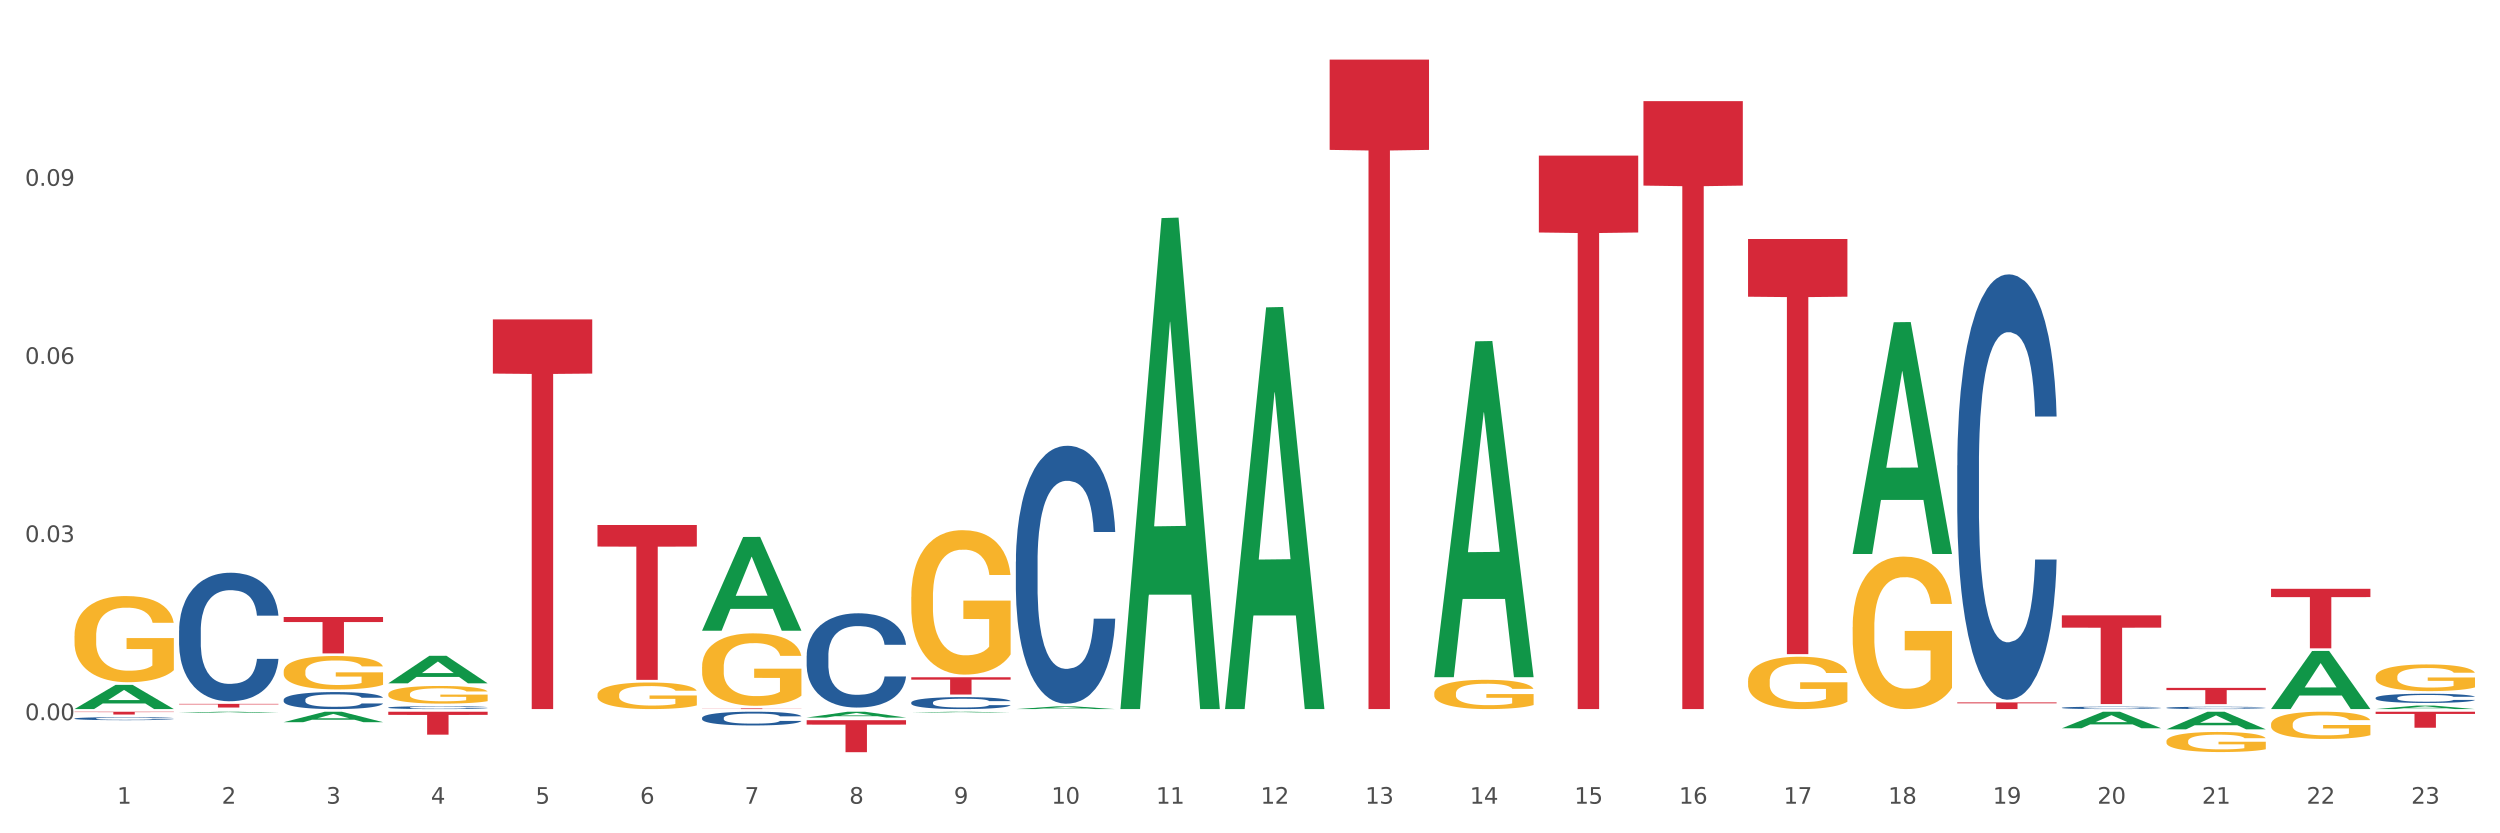 <?xml version="1.0" encoding="utf-8" standalone="no"?>
<!DOCTYPE svg PUBLIC "-//W3C//DTD SVG 1.1//EN"
  "http://www.w3.org/Graphics/SVG/1.1/DTD/svg11.dtd">
<svg xmlns:xlink="http://www.w3.org/1999/xlink" width="1080pt" height="360pt" viewBox="0 0 1080 360" xmlns="http://www.w3.org/2000/svg" version="1.1">
 <rect x="0" y="0" width="1080" height="360" fill="#333333" stroke="none"/>
 <defs>
  <style type="text/css">*{stroke-linejoin: round; stroke-linecap: butt}</style>
 </defs>
 <g id="figure_1">
  <g id="patch_1">
   <path d="M 0 360 
L 1080 360 
L 1080 0 
L 0 0 
z
" style="fill: #ffffff; stroke: #ffffff; stroke-linejoin: miter"/>
  </g>
  <g id="axes_1">
   <g id="matplotlib.axis_1">
    <g id="xtick_1">
     <g id="text_1">
      <!-- 1 -->
      <g style="fill: #4d4d4d" transform="translate(50.584 347.204) scale(0.096 -0.096)">
       <defs>
        <path id="DejaVuSans-31" d="M 794 531 
L 1825 531 
L 1825 4091 
L 703 3866 
L 703 4441 
L 1819 4666 
L 2450 4666 
L 2450 531 
L 3481 531 
L 3481 0 
L 794 0 
L 794 531 
z
" transform="scale(0.016)"/>
       </defs>
       <use xlink:href="#DejaVuSans-31"/>
      </g>
     </g>
    </g>
    <g id="xtick_2">
     <g id="text_2">
      <!-- 2 -->
      <g style="fill: #4d4d4d" transform="translate(95.771 347.204) scale(0.096 -0.096)">
       <defs>
        <path id="DejaVuSans-32" d="M 1228 531 
L 3431 531 
L 3431 0 
L 469 0 
L 469 531 
Q 828 903 1448 1529 
Q 2069 2156 2228 2338 
Q 2531 2678 2651 2914 
Q 2772 3150 2772 3378 
Q 2772 3750 2511 3984 
Q 2250 4219 1831 4219 
Q 1534 4219 1204 4116 
Q 875 4013 500 3803 
L 500 4441 
Q 881 4594 1212 4672 
Q 1544 4750 1819 4750 
Q 2544 4750 2975 4387 
Q 3406 4025 3406 3419 
Q 3406 3131 3298 2873 
Q 3191 2616 2906 2266 
Q 2828 2175 2409 1742 
Q 1991 1309 1228 531 
z
" transform="scale(0.016)"/>
       </defs>
       <use xlink:href="#DejaVuSans-32"/>
      </g>
     </g>
    </g>
    <g id="xtick_3">
     <g id="text_3">
      <!-- 3 -->
      <g style="fill: #4d4d4d" transform="translate(140.957 347.204) scale(0.096 -0.096)">
       <defs>
        <path id="DejaVuSans-33" d="M 2597 2516 
Q 3050 2419 3304 2112 
Q 3559 1806 3559 1356 
Q 3559 666 3084 287 
Q 2609 -91 1734 -91 
Q 1441 -91 1130 -33 
Q 819 25 488 141 
L 488 750 
Q 750 597 1062 519 
Q 1375 441 1716 441 
Q 2309 441 2620 675 
Q 2931 909 2931 1356 
Q 2931 1769 2642 2001 
Q 2353 2234 1838 2234 
L 1294 2234 
L 1294 2753 
L 1863 2753 
Q 2328 2753 2575 2939 
Q 2822 3125 2822 3475 
Q 2822 3834 2567 4026 
Q 2313 4219 1838 4219 
Q 1578 4219 1281 4162 
Q 984 4106 628 3988 
L 628 4550 
Q 988 4650 1302 4700 
Q 1616 4750 1894 4750 
Q 2613 4750 3031 4423 
Q 3450 4097 3450 3541 
Q 3450 3153 3228 2886 
Q 3006 2619 2597 2516 
z
" transform="scale(0.016)"/>
       </defs>
       <use xlink:href="#DejaVuSans-33"/>
      </g>
     </g>
    </g>
    <g id="xtick_4">
     <g id="text_4">
      <!-- 4 -->
      <g style="fill: #4d4d4d" transform="translate(186.143 347.204) scale(0.096 -0.096)">
       <defs>
        <path id="DejaVuSans-34" d="M 2419 4116 
L 825 1625 
L 2419 1625 
L 2419 4116 
z
M 2253 4666 
L 3047 4666 
L 3047 1625 
L 3713 1625 
L 3713 1100 
L 3047 1100 
L 3047 0 
L 2419 0 
L 2419 1100 
L 313 1100 
L 313 1709 
L 2253 4666 
z
" transform="scale(0.016)"/>
       </defs>
       <use xlink:href="#DejaVuSans-34"/>
      </g>
     </g>
    </g>
    <g id="xtick_5">
     <g id="text_5">
      <!-- 5 -->
      <g style="fill: #4d4d4d" transform="translate(231.33 347.204) scale(0.096 -0.096)">
       <defs>
        <path id="DejaVuSans-35" d="M 691 4666 
L 3169 4666 
L 3169 4134 
L 1269 4134 
L 1269 2991 
Q 1406 3038 1543 3061 
Q 1681 3084 1819 3084 
Q 2600 3084 3056 2656 
Q 3513 2228 3513 1497 
Q 3513 744 3044 326 
Q 2575 -91 1722 -91 
Q 1428 -91 1123 -41 
Q 819 9 494 109 
L 494 744 
Q 775 591 1075 516 
Q 1375 441 1709 441 
Q 2250 441 2565 725 
Q 2881 1009 2881 1497 
Q 2881 1984 2565 2268 
Q 2250 2553 1709 2553 
Q 1456 2553 1204 2497 
Q 953 2441 691 2322 
L 691 4666 
z
" transform="scale(0.016)"/>
       </defs>
       <use xlink:href="#DejaVuSans-35"/>
      </g>
     </g>
    </g>
    <g id="xtick_6">
     <g id="text_6">
      <!-- 6 -->
      <g style="fill: #4d4d4d" transform="translate(276.516 347.204) scale(0.096 -0.096)">
       <defs>
        <path id="DejaVuSans-36" d="M 2113 2584 
Q 1688 2584 1439 2293 
Q 1191 2003 1191 1497 
Q 1191 994 1439 701 
Q 1688 409 2113 409 
Q 2538 409 2786 701 
Q 3034 994 3034 1497 
Q 3034 2003 2786 2293 
Q 2538 2584 2113 2584 
z
M 3366 4563 
L 3366 3988 
Q 3128 4100 2886 4159 
Q 2644 4219 2406 4219 
Q 1781 4219 1451 3797 
Q 1122 3375 1075 2522 
Q 1259 2794 1537 2939 
Q 1816 3084 2150 3084 
Q 2853 3084 3261 2657 
Q 3669 2231 3669 1497 
Q 3669 778 3244 343 
Q 2819 -91 2113 -91 
Q 1303 -91 875 529 
Q 447 1150 447 2328 
Q 447 3434 972 4092 
Q 1497 4750 2381 4750 
Q 2619 4750 2861 4703 
Q 3103 4656 3366 4563 
z
" transform="scale(0.016)"/>
       </defs>
       <use xlink:href="#DejaVuSans-36"/>
      </g>
     </g>
    </g>
    <g id="xtick_7">
     <g id="text_7">
      <!-- 7 -->
      <g style="fill: #4d4d4d" transform="translate(321.702 347.204) scale(0.096 -0.096)">
       <defs>
        <path id="DejaVuSans-37" d="M 525 4666 
L 3525 4666 
L 3525 4397 
L 1831 0 
L 1172 0 
L 2766 4134 
L 525 4134 
L 525 4666 
z
" transform="scale(0.016)"/>
       </defs>
       <use xlink:href="#DejaVuSans-37"/>
      </g>
     </g>
    </g>
    <g id="xtick_8">
     <g id="text_8">
      <!-- 8 -->
      <g style="fill: #4d4d4d" transform="translate(366.888 347.204) scale(0.096 -0.096)">
       <defs>
        <path id="DejaVuSans-38" d="M 2034 2216 
Q 1584 2216 1326 1975 
Q 1069 1734 1069 1313 
Q 1069 891 1326 650 
Q 1584 409 2034 409 
Q 2484 409 2743 651 
Q 3003 894 3003 1313 
Q 3003 1734 2745 1975 
Q 2488 2216 2034 2216 
z
M 1403 2484 
Q 997 2584 770 2862 
Q 544 3141 544 3541 
Q 544 4100 942 4425 
Q 1341 4750 2034 4750 
Q 2731 4750 3128 4425 
Q 3525 4100 3525 3541 
Q 3525 3141 3298 2862 
Q 3072 2584 2669 2484 
Q 3125 2378 3379 2068 
Q 3634 1759 3634 1313 
Q 3634 634 3220 271 
Q 2806 -91 2034 -91 
Q 1263 -91 848 271 
Q 434 634 434 1313 
Q 434 1759 690 2068 
Q 947 2378 1403 2484 
z
M 1172 3481 
Q 1172 3119 1398 2916 
Q 1625 2713 2034 2713 
Q 2441 2713 2670 2916 
Q 2900 3119 2900 3481 
Q 2900 3844 2670 4047 
Q 2441 4250 2034 4250 
Q 1625 4250 1398 4047 
Q 1172 3844 1172 3481 
z
" transform="scale(0.016)"/>
       </defs>
       <use xlink:href="#DejaVuSans-38"/>
      </g>
     </g>
    </g>
    <g id="xtick_9">
     <g id="text_9">
      <!-- 9 -->
      <g style="fill: #4d4d4d" transform="translate(412.075 347.204) scale(0.096 -0.096)">
       <defs>
        <path id="DejaVuSans-39" d="M 703 97 
L 703 672 
Q 941 559 1184 500 
Q 1428 441 1663 441 
Q 2288 441 2617 861 
Q 2947 1281 2994 2138 
Q 2813 1869 2534 1725 
Q 2256 1581 1919 1581 
Q 1219 1581 811 2004 
Q 403 2428 403 3163 
Q 403 3881 828 4315 
Q 1253 4750 1959 4750 
Q 2769 4750 3195 4129 
Q 3622 3509 3622 2328 
Q 3622 1225 3098 567 
Q 2575 -91 1691 -91 
Q 1453 -91 1209 -44 
Q 966 3 703 97 
z
M 1959 2075 
Q 2384 2075 2632 2365 
Q 2881 2656 2881 3163 
Q 2881 3666 2632 3958 
Q 2384 4250 1959 4250 
Q 1534 4250 1286 3958 
Q 1038 3666 1038 3163 
Q 1038 2656 1286 2365 
Q 1534 2075 1959 2075 
z
" transform="scale(0.016)"/>
       </defs>
       <use xlink:href="#DejaVuSans-39"/>
      </g>
     </g>
    </g>
    <g id="xtick_10">
     <g id="text_10">
      <!-- 10 -->
      <g style="fill: #4d4d4d" transform="translate(454.207 347.204) scale(0.096 -0.096)">
       <defs>
        <path id="DejaVuSans-30" d="M 2034 4250 
Q 1547 4250 1301 3770 
Q 1056 3291 1056 2328 
Q 1056 1369 1301 889 
Q 1547 409 2034 409 
Q 2525 409 2770 889 
Q 3016 1369 3016 2328 
Q 3016 3291 2770 3770 
Q 2525 4250 2034 4250 
z
M 2034 4750 
Q 2819 4750 3233 4129 
Q 3647 3509 3647 2328 
Q 3647 1150 3233 529 
Q 2819 -91 2034 -91 
Q 1250 -91 836 529 
Q 422 1150 422 2328 
Q 422 3509 836 4129 
Q 1250 4750 2034 4750 
z
" transform="scale(0.016)"/>
       </defs>
       <use xlink:href="#DejaVuSans-31"/>
       <use xlink:href="#DejaVuSans-30" transform="translate(63.623 0)"/>
      </g>
     </g>
    </g>
    <g id="xtick_11">
     <g id="text_11">
      <!-- 11 -->
      <g style="fill: #4d4d4d" transform="translate(499.393 347.204) scale(0.096 -0.096)">
       <use xlink:href="#DejaVuSans-31"/>
       <use xlink:href="#DejaVuSans-31" transform="translate(63.623 0)"/>
      </g>
     </g>
    </g>
    <g id="xtick_12">
     <g id="text_12">
      <!-- 12 -->
      <g style="fill: #4d4d4d" transform="translate(544.58 347.204) scale(0.096 -0.096)">
       <use xlink:href="#DejaVuSans-31"/>
       <use xlink:href="#DejaVuSans-32" transform="translate(63.623 0)"/>
      </g>
     </g>
    </g>
    <g id="xtick_13">
     <g id="text_13">
      <!-- 13 -->
      <g style="fill: #4d4d4d" transform="translate(589.766 347.204) scale(0.096 -0.096)">
       <use xlink:href="#DejaVuSans-31"/>
       <use xlink:href="#DejaVuSans-33" transform="translate(63.623 0)"/>
      </g>
     </g>
    </g>
    <g id="xtick_14">
     <g id="text_14">
      <!-- 14 -->
      <g style="fill: #4d4d4d" transform="translate(634.952 347.204) scale(0.096 -0.096)">
       <use xlink:href="#DejaVuSans-31"/>
       <use xlink:href="#DejaVuSans-34" transform="translate(63.623 0)"/>
      </g>
     </g>
    </g>
    <g id="xtick_15">
     <g id="text_15">
      <!-- 15 -->
      <g style="fill: #4d4d4d" transform="translate(680.138 347.204) scale(0.096 -0.096)">
       <use xlink:href="#DejaVuSans-31"/>
       <use xlink:href="#DejaVuSans-35" transform="translate(63.623 0)"/>
      </g>
     </g>
    </g>
    <g id="xtick_16">
     <g id="text_16">
      <!-- 16 -->
      <g style="fill: #4d4d4d" transform="translate(725.325 347.204) scale(0.096 -0.096)">
       <use xlink:href="#DejaVuSans-31"/>
       <use xlink:href="#DejaVuSans-36" transform="translate(63.623 0)"/>
      </g>
     </g>
    </g>
    <g id="xtick_17">
     <g id="text_17">
      <!-- 17 -->
      <g style="fill: #4d4d4d" transform="translate(770.511 347.204) scale(0.096 -0.096)">
       <use xlink:href="#DejaVuSans-31"/>
       <use xlink:href="#DejaVuSans-37" transform="translate(63.623 0)"/>
      </g>
     </g>
    </g>
    <g id="xtick_18">
     <g id="text_18">
      <!-- 18 -->
      <g style="fill: #4d4d4d" transform="translate(815.697 347.204) scale(0.096 -0.096)">
       <use xlink:href="#DejaVuSans-31"/>
       <use xlink:href="#DejaVuSans-38" transform="translate(63.623 0)"/>
      </g>
     </g>
    </g>
    <g id="xtick_19">
     <g id="text_19">
      <!-- 19 -->
      <g style="fill: #4d4d4d" transform="translate(860.883 347.204) scale(0.096 -0.096)">
       <use xlink:href="#DejaVuSans-31"/>
       <use xlink:href="#DejaVuSans-39" transform="translate(63.623 0)"/>
      </g>
     </g>
    </g>
    <g id="xtick_20">
     <g id="text_20">
      <!-- 20 -->
      <g style="fill: #4d4d4d" transform="translate(906.07 347.204) scale(0.096 -0.096)">
       <use xlink:href="#DejaVuSans-32"/>
       <use xlink:href="#DejaVuSans-30" transform="translate(63.623 0)"/>
      </g>
     </g>
    </g>
    <g id="xtick_21">
     <g id="text_21">
      <!-- 21 -->
      <g style="fill: #4d4d4d" transform="translate(951.256 347.204) scale(0.096 -0.096)">
       <use xlink:href="#DejaVuSans-32"/>
       <use xlink:href="#DejaVuSans-31" transform="translate(63.623 0)"/>
      </g>
     </g>
    </g>
    <g id="xtick_22">
     <g id="text_22">
      <!-- 22 -->
      <g style="fill: #4d4d4d" transform="translate(996.442 347.204) scale(0.096 -0.096)">
       <use xlink:href="#DejaVuSans-32"/>
       <use xlink:href="#DejaVuSans-32" transform="translate(63.623 0)"/>
      </g>
     </g>
    </g>
    <g id="xtick_23">
     <g id="text_23">
      <!-- 23 -->
      <g style="fill: #4d4d4d" transform="translate(1041.629 347.204) scale(0.096 -0.096)">
       <use xlink:href="#DejaVuSans-32"/>
       <use xlink:href="#DejaVuSans-33" transform="translate(63.623 0)"/>
      </g>
     </g>
    </g>
    <g id="xtick_24"/>
    <g id="xtick_25"/>
    <g id="xtick_26"/>
    <g id="xtick_27"/>
    <g id="xtick_28"/>
    <g id="xtick_29"/>
    <g id="xtick_30"/>
    <g id="xtick_31"/>
    <g id="xtick_32"/>
    <g id="xtick_33"/>
    <g id="xtick_34"/>
    <g id="xtick_35"/>
    <g id="xtick_36"/>
    <g id="xtick_37"/>
    <g id="xtick_38"/>
    <g id="xtick_39"/>
    <g id="xtick_40"/>
    <g id="xtick_41"/>
    <g id="xtick_42"/>
    <g id="xtick_43"/>
    <g id="xtick_44"/>
    <g id="xtick_45"/>
   </g>
   <g id="matplotlib.axis_2">
    <g id="ytick_1">
     <g id="text_24">
      <!-- 0.00 -->
      <g style="fill: #4d4d4d" transform="translate(10.8 311.102) scale(0.096 -0.096)">
       <defs>
        <path id="DejaVuSans-2e" d="M 684 794 
L 1344 794 
L 1344 0 
L 684 0 
L 684 794 
z
" transform="scale(0.016)"/>
       </defs>
       <use xlink:href="#DejaVuSans-30"/>
       <use xlink:href="#DejaVuSans-2e" transform="translate(63.623 0)"/>
       <use xlink:href="#DejaVuSans-30" transform="translate(95.41 0)"/>
       <use xlink:href="#DejaVuSans-30" transform="translate(159.033 0)"/>
      </g>
     </g>
    </g>
    <g id="ytick_2">
     <g id="text_25">
      <!-- 0.03 -->
      <g style="fill: #4d4d4d" transform="translate(10.8 234.156) scale(0.096 -0.096)">
       <use xlink:href="#DejaVuSans-30"/>
       <use xlink:href="#DejaVuSans-2e" transform="translate(63.623 0)"/>
       <use xlink:href="#DejaVuSans-30" transform="translate(95.41 0)"/>
       <use xlink:href="#DejaVuSans-33" transform="translate(159.033 0)"/>
      </g>
     </g>
    </g>
    <g id="ytick_3">
     <g id="text_26">
      <!-- 0.06 -->
      <g style="fill: #4d4d4d" transform="translate(10.8 157.21) scale(0.096 -0.096)">
       <use xlink:href="#DejaVuSans-30"/>
       <use xlink:href="#DejaVuSans-2e" transform="translate(63.623 0)"/>
       <use xlink:href="#DejaVuSans-30" transform="translate(95.41 0)"/>
       <use xlink:href="#DejaVuSans-36" transform="translate(159.033 0)"/>
      </g>
     </g>
    </g>
    <g id="ytick_4">
     <g id="text_27">
      <!-- 0.09 -->
      <g style="fill: #4d4d4d" transform="translate(10.8 80.264) scale(0.096 -0.096)">
       <use xlink:href="#DejaVuSans-30"/>
       <use xlink:href="#DejaVuSans-2e" transform="translate(63.623 0)"/>
       <use xlink:href="#DejaVuSans-30" transform="translate(95.41 0)"/>
       <use xlink:href="#DejaVuSans-39" transform="translate(159.033 0)"/>
      </g>
     </g>
    </g>
    <g id="ytick_5"/>
    <g id="ytick_6"/>
    <g id="ytick_7"/>
    <g id="ytick_8"/>
   </g>
   <g id="PolyCollection_1">
    <path d="M 348.479 309.986 
L 348.523 309.984 
L 366.225 307.457 
L 373.571 307.455 
L 391.406 309.991 
L 382.909 309.991 
L 379.059 309.401 
L 360.782 309.401 
L 360.649 309.41 
L 356.932 309.991 
L 348.479 309.991 
L 348.479 309.986 
L 363.083 309.048 
L 376.758 309.046 
L 369.987 307.995 
L 369.898 307.991 
L 369.81 307.998 
L 363.039 309.046 
L 363.083 309.048 
L 348.479 309.986 
z
" clip-path="url(#p32e9c8d970)" style="fill: #109648"/>
    <path d="M 393.665 307.844 
L 393.709 307.844 
L 411.411 307.455 
L 418.758 307.455 
L 436.592 307.845 
L 428.095 307.845 
L 424.245 307.754 
L 405.968 307.754 
L 405.835 307.756 
L 402.118 307.845 
L 393.665 307.845 
L 393.665 307.844 
L 408.269 307.7 
L 421.944 307.7 
L 415.173 307.538 
L 415.084 307.537 
L 414.996 307.538 
L 408.225 307.7 
L 408.269 307.7 
L 393.665 307.844 
z
" clip-path="url(#p32e9c8d970)" style="fill: #109648"/>
    <path d="M 303.293 272.4 
L 303.337 272.362 
L 321.039 231.972 
L 328.385 231.934 
L 346.22 272.476 
L 337.723 272.476 
L 333.873 263.035 
L 315.595 263.035 
L 315.463 263.187 
L 311.745 272.476 
L 303.293 272.476 
L 303.293 272.4 
L 317.897 257.401 
L 331.571 257.363 
L 324.8 240.575 
L 324.712 240.499 
L 324.623 240.613 
L 317.852 257.363 
L 317.897 257.401 
L 303.293 272.4 
z
" clip-path="url(#p32e9c8d970)" style="fill: #109648"/>
    <path d="M 800.342 239.13 
L 800.386 239.036 
L 818.088 139.212 
L 825.434 139.118 
L 843.269 239.318 
L 834.772 239.318 
L 830.922 215.985 
L 812.644 215.985 
L 812.512 216.361 
L 808.794 239.318 
L 800.342 239.318 
L 800.342 239.13 
L 814.946 202.061 
L 828.62 201.966 
L 821.849 160.475 
L 821.761 160.287 
L 821.672 160.569 
L 814.901 201.966 
L 814.946 202.061 
L 800.342 239.13 
z
" clip-path="url(#p32e9c8d970)" style="fill: #109648"/>
    <path d="M 619.597 292.273 
L 619.641 292.137 
L 637.343 147.451 
L 644.689 147.315 
L 662.524 292.546 
L 654.027 292.546 
L 650.176 258.727 
L 631.899 258.727 
L 631.767 259.272 
L 628.049 292.546 
L 619.597 292.546 
L 619.597 292.273 
L 634.201 238.544 
L 647.875 238.408 
L 641.104 178.27 
L 641.016 177.998 
L 640.927 178.407 
L 634.156 238.408 
L 634.201 238.544 
L 619.597 292.273 
z
" clip-path="url(#p32e9c8d970)" style="fill: #109648"/>
    <path d="M 529.224 306.002 
L 529.268 305.839 
L 546.97 132.779 
L 554.316 132.616 
L 572.151 306.328 
L 563.654 306.328 
L 559.804 265.877 
L 541.527 265.877 
L 541.394 266.529 
L 537.677 306.328 
L 529.224 306.328 
L 529.224 306.002 
L 543.828 241.736 
L 557.503 241.573 
L 550.732 169.642 
L 550.643 169.316 
L 550.555 169.805 
L 543.784 241.573 
L 543.828 241.736 
L 529.224 306.002 
z
" clip-path="url(#p32e9c8d970)" style="fill: #109648"/>
    <path d="M 484.038 305.929 
L 484.082 305.73 
L 501.784 94.206 
L 509.13 94.007 
L 526.965 306.328 
L 518.468 306.328 
L 514.618 256.886 
L 496.341 256.886 
L 496.208 257.683 
L 492.49 306.328 
L 484.038 306.328 
L 484.038 305.929 
L 498.642 227.38 
L 512.316 227.181 
L 505.545 139.262 
L 505.457 138.863 
L 505.368 139.462 
L 498.598 227.181 
L 498.642 227.38 
L 484.038 305.929 
z
" clip-path="url(#p32e9c8d970)" style="fill: #109648"/>
    <path d="M 438.851 306.326 
L 438.896 306.325 
L 456.598 305.13 
L 463.944 305.128 
L 481.778 306.328 
L 473.282 306.328 
L 469.431 306.049 
L 451.154 306.049 
L 451.021 306.053 
L 447.304 306.328 
L 438.851 306.328 
L 438.851 306.326 
L 453.455 305.882 
L 467.13 305.881 
L 460.359 305.384 
L 460.271 305.382 
L 460.182 305.385 
L 453.411 305.881 
L 453.455 305.882 
L 438.851 306.326 
z
" clip-path="url(#p32e9c8d970)" style="fill: #109648"/>
    <path d="M 935.9 315.066 
L 935.945 315.059 
L 953.647 307.462 
L 960.993 307.455 
L 978.827 315.08 
L 970.331 315.08 
L 966.48 313.304 
L 948.203 313.304 
L 948.071 313.333 
L 944.353 315.08 
L 935.9 315.08 
L 935.9 315.066 
L 950.505 312.245 
L 964.179 312.238 
L 957.408 309.08 
L 957.32 309.066 
L 957.231 309.087 
L 950.46 312.238 
L 950.505 312.245 
L 935.9 315.066 
z
" clip-path="url(#p32e9c8d970)" style="fill: #109648"/>
    <path d="M 890.714 314.607 
L 890.758 314.6 
L 908.46 307.461 
L 915.807 307.455 
L 933.641 314.62 
L 925.144 314.62 
L 921.294 312.951 
L 903.017 312.951 
L 902.884 312.978 
L 899.167 314.62 
L 890.714 314.62 
L 890.714 314.607 
L 905.318 311.956 
L 918.993 311.949 
L 912.222 308.982 
L 912.133 308.968 
L 912.045 308.989 
L 905.274 311.949 
L 905.318 311.956 
L 890.714 314.607 
z
" clip-path="url(#p32e9c8d970)" style="fill: #109648"/>
    <path d="M 981.087 306.281 
L 981.131 306.257 
L 998.833 281.221 
L 1006.179 281.197 
L 1024.014 306.328 
L 1015.517 306.328 
L 1011.667 300.476 
L 993.39 300.476 
L 993.257 300.57 
L 989.539 306.328 
L 981.087 306.328 
L 981.087 306.281 
L 995.691 296.983 
L 1009.365 296.96 
L 1002.595 286.554 
L 1002.506 286.506 
L 1002.417 286.577 
L 995.647 296.96 
L 995.691 296.983 
L 981.087 306.281 
z
" clip-path="url(#p32e9c8d970)" style="fill: #109648"/>
    <path d="M 935.9 320.219 
L 935.951 320.211 
L 935.951 319.926 
L 936.053 319.68 
L 936.559 319.085 
L 937.32 318.594 
L 937.877 318.332 
L 938.435 318.118 
L 939.093 317.904 
L 939.904 317.682 
L 941.374 317.357 
L 942.286 317.19 
L 943.401 317.016 
L 945.429 316.762 
L 946.898 316.619 
L 948.419 316.5 
L 950.902 316.358 
L 952.524 316.294 
L 954.247 316.247 
L 956.325 316.215 
L 957.896 316.207 
L 961.342 316.231 
L 964.282 316.302 
L 965.701 316.358 
L 967.526 316.453 
L 968.488 316.516 
L 970.06 316.643 
L 971.681 316.81 
L 972.796 316.952 
L 974.469 317.222 
L 975.736 317.492 
L 976.902 317.825 
L 977.51 318.055 
L 977.966 318.269 
L 978.371 318.514 
L 978.777 318.903 
L 969.654 318.903 
L 969.299 318.626 
L 968.742 318.364 
L 967.931 318.11 
L 967.221 317.951 
L 966.005 317.753 
L 964.89 317.626 
L 963.724 317.531 
L 962.305 317.452 
L 961.19 317.412 
L 959.619 317.381 
L 956.528 317.388 
L 954.45 317.452 
L 953.031 317.531 
L 952.118 317.603 
L 951.308 317.682 
L 950.395 317.793 
L 949.331 317.959 
L 948.571 318.11 
L 947.811 318.3 
L 947.202 318.491 
L 946.645 318.713 
L 946.189 318.951 
L 945.834 319.196 
L 945.53 319.498 
L 945.277 319.997 
L 945.277 321.084 
L 945.378 321.33 
L 945.631 321.655 
L 945.935 321.901 
L 946.442 322.194 
L 946.898 322.392 
L 947.76 322.678 
L 948.723 322.916 
L 949.483 323.066 
L 950.243 323.193 
L 951.561 323.368 
L 953.031 323.51 
L 954.298 323.597 
L 956.021 323.677 
L 957.187 323.708 
L 958.2 323.724 
L 960.684 323.724 
L 962.457 323.701 
L 964.434 323.645 
L 965.954 323.574 
L 967.221 323.486 
L 968.641 323.344 
L 969.553 323.209 
L 969.553 321.552 
L 958.403 321.544 
L 958.403 320.441 
L 978.827 320.441 
L 978.827 323.677 
L 977.966 323.843 
L 977.003 323.994 
L 975.989 324.129 
L 974.469 324.295 
L 972.644 324.454 
L 971.023 324.565 
L 969.299 324.66 
L 967.272 324.747 
L 964.637 324.827 
L 963.015 324.858 
L 960.988 324.882 
L 958.606 324.89 
L 956.528 324.874 
L 954.5 324.835 
L 952.372 324.763 
L 950.294 324.66 
L 948.723 324.557 
L 947.152 324.43 
L 945.479 324.264 
L 944.162 324.105 
L 943.148 323.962 
L 942.033 323.78 
L 940.817 323.542 
L 939.904 323.328 
L 939.093 323.106 
L 938.232 322.82 
L 937.624 322.575 
L 937.015 322.265 
L 936.661 322.035 
L 936.255 321.678 
L 935.951 321.179 
L 935.9 320.219 
z
" clip-path="url(#p32e9c8d970)" style="fill: #f7b32b"/>
    <path d="M 755.155 294.158 
L 755.206 294.137 
L 755.206 293.393 
L 755.307 292.753 
L 755.814 291.203 
L 756.574 289.922 
L 757.132 289.24 
L 757.689 288.683 
L 758.348 288.125 
L 759.159 287.546 
L 760.629 286.699 
L 761.541 286.265 
L 762.656 285.811 
L 764.683 285.149 
L 766.153 284.777 
L 767.674 284.468 
L 770.157 284.096 
L 771.779 283.93 
L 773.502 283.806 
L 775.58 283.724 
L 777.151 283.703 
L 780.597 283.765 
L 783.537 283.951 
L 784.956 284.096 
L 786.78 284.344 
L 787.743 284.509 
L 789.315 284.839 
L 790.936 285.273 
L 792.051 285.645 
L 793.724 286.348 
L 794.991 287.05 
L 796.156 287.918 
L 796.765 288.517 
L 797.221 289.075 
L 797.626 289.716 
L 798.032 290.728 
L 788.909 290.728 
L 788.554 290.005 
L 787.997 289.323 
L 787.186 288.662 
L 786.476 288.249 
L 785.26 287.732 
L 784.145 287.402 
L 782.979 287.154 
L 781.56 286.947 
L 780.445 286.844 
L 778.874 286.761 
L 775.783 286.782 
L 773.705 286.947 
L 772.286 287.154 
L 771.373 287.34 
L 770.562 287.546 
L 769.65 287.835 
L 768.586 288.269 
L 767.826 288.662 
L 767.065 289.158 
L 766.457 289.654 
L 765.9 290.232 
L 765.444 290.852 
L 765.089 291.493 
L 764.785 292.278 
L 764.531 293.579 
L 764.531 296.41 
L 764.633 297.051 
L 764.886 297.898 
L 765.19 298.538 
L 765.697 299.303 
L 766.153 299.819 
L 767.015 300.563 
L 767.978 301.183 
L 768.738 301.576 
L 769.498 301.906 
L 770.816 302.361 
L 772.286 302.733 
L 773.553 302.96 
L 775.276 303.167 
L 776.441 303.249 
L 777.455 303.291 
L 779.938 303.291 
L 781.712 303.229 
L 783.689 303.084 
L 785.209 302.898 
L 786.476 302.671 
L 787.895 302.299 
L 788.808 301.948 
L 788.808 297.629 
L 777.658 297.609 
L 777.658 294.737 
L 798.082 294.737 
L 798.082 303.167 
L 797.221 303.6 
L 796.258 303.993 
L 795.244 304.344 
L 793.724 304.778 
L 791.899 305.191 
L 790.277 305.481 
L 788.554 305.729 
L 786.527 305.956 
L 783.892 306.163 
L 782.27 306.245 
L 780.243 306.307 
L 777.861 306.328 
L 775.783 306.287 
L 773.755 306.183 
L 771.627 305.997 
L 769.549 305.729 
L 767.978 305.46 
L 766.407 305.129 
L 764.734 304.696 
L 763.416 304.282 
L 762.403 303.91 
L 761.288 303.435 
L 760.071 302.815 
L 759.159 302.257 
L 758.348 301.679 
L 757.487 300.935 
L 756.879 300.295 
L 756.27 299.489 
L 755.916 298.89 
L 755.51 297.96 
L 755.206 296.658 
L 755.155 294.158 
z
" clip-path="url(#p32e9c8d970)" style="fill: #f7b32b"/>
    <path d="M 800.342 270.889 
L 800.392 270.829 
L 800.392 268.663 
L 800.494 266.798 
L 801.001 262.285 
L 801.761 258.555 
L 802.318 256.57 
L 802.876 254.945 
L 803.535 253.321 
L 804.345 251.636 
L 805.815 249.169 
L 806.727 247.906 
L 807.842 246.582 
L 809.87 244.656 
L 811.339 243.573 
L 812.86 242.671 
L 815.343 241.588 
L 816.965 241.107 
L 818.688 240.746 
L 820.766 240.505 
L 822.337 240.445 
L 825.784 240.625 
L 828.723 241.167 
L 830.142 241.588 
L 831.967 242.31 
L 832.93 242.791 
L 834.501 243.754 
L 836.123 245.017 
L 837.238 246.101 
L 838.91 248.146 
L 840.177 250.192 
L 841.343 252.719 
L 841.951 254.464 
L 842.407 256.088 
L 842.812 257.953 
L 843.218 260.902 
L 834.095 260.902 
L 833.741 258.796 
L 833.183 256.81 
L 832.372 254.885 
L 831.663 253.682 
L 830.446 252.177 
L 829.331 251.215 
L 828.166 250.493 
L 826.747 249.891 
L 825.632 249.59 
L 824.06 249.35 
L 820.969 249.41 
L 818.891 249.891 
L 817.472 250.493 
L 816.56 251.034 
L 815.749 251.636 
L 814.836 252.478 
L 813.772 253.742 
L 813.012 254.885 
L 812.252 256.329 
L 811.644 257.773 
L 811.086 259.458 
L 810.63 261.263 
L 810.275 263.128 
L 809.971 265.414 
L 809.718 269.205 
L 809.718 277.448 
L 809.819 279.313 
L 810.072 281.78 
L 810.377 283.645 
L 810.883 285.871 
L 811.339 287.375 
L 812.201 289.541 
L 813.164 291.346 
L 813.924 292.489 
L 814.684 293.452 
L 816.002 294.776 
L 817.472 295.859 
L 818.739 296.521 
L 820.462 297.122 
L 821.628 297.363 
L 822.641 297.483 
L 825.125 297.483 
L 826.899 297.303 
L 828.875 296.882 
L 830.396 296.34 
L 831.663 295.678 
L 833.082 294.595 
L 833.994 293.572 
L 833.994 280.997 
L 822.844 280.937 
L 822.844 272.574 
L 843.269 272.574 
L 843.269 297.122 
L 842.407 298.386 
L 841.444 299.529 
L 840.43 300.552 
L 838.91 301.815 
L 837.086 303.019 
L 835.464 303.861 
L 833.741 304.583 
L 831.713 305.245 
L 829.078 305.847 
L 827.456 306.087 
L 825.429 306.268 
L 823.047 306.328 
L 820.969 306.208 
L 818.942 305.907 
L 816.813 305.365 
L 814.735 304.583 
L 813.164 303.801 
L 811.593 302.838 
L 809.92 301.575 
L 808.603 300.371 
L 807.589 299.288 
L 806.474 297.904 
L 805.258 296.099 
L 804.345 294.475 
L 803.535 292.79 
L 802.673 290.624 
L 802.065 288.759 
L 801.457 286.413 
L 801.102 284.668 
L 800.696 281.96 
L 800.392 278.17 
L 800.342 270.889 
z
" clip-path="url(#p32e9c8d970)" style="fill: #f7b32b"/>
    <path d="M 1026.273 292.361 
L 1026.324 292.35 
L 1026.324 291.971 
L 1026.425 291.645 
L 1026.932 290.855 
L 1027.692 290.202 
L 1028.25 289.854 
L 1028.807 289.57 
L 1029.466 289.286 
L 1030.277 288.991 
L 1031.747 288.559 
L 1032.659 288.338 
L 1033.774 288.106 
L 1035.801 287.769 
L 1037.271 287.579 
L 1038.791 287.421 
L 1041.275 287.232 
L 1042.896 287.148 
L 1044.62 287.084 
L 1046.698 287.042 
L 1048.269 287.032 
L 1051.715 287.063 
L 1054.655 287.158 
L 1056.074 287.232 
L 1057.898 287.358 
L 1058.861 287.442 
L 1060.432 287.611 
L 1062.054 287.832 
L 1063.169 288.022 
L 1064.841 288.38 
L 1066.108 288.738 
L 1067.274 289.18 
L 1067.882 289.486 
L 1068.338 289.77 
L 1068.744 290.097 
L 1069.149 290.613 
L 1060.027 290.613 
L 1059.672 290.244 
L 1059.114 289.896 
L 1058.304 289.559 
L 1057.594 289.349 
L 1056.378 289.085 
L 1055.263 288.917 
L 1054.097 288.791 
L 1052.678 288.685 
L 1051.563 288.633 
L 1049.992 288.59 
L 1046.9 288.601 
L 1044.822 288.685 
L 1043.403 288.791 
L 1042.491 288.885 
L 1041.68 288.991 
L 1040.768 289.138 
L 1039.704 289.359 
L 1038.943 289.559 
L 1038.183 289.812 
L 1037.575 290.065 
L 1037.017 290.36 
L 1036.561 290.676 
L 1036.207 291.002 
L 1035.902 291.403 
L 1035.649 292.066 
L 1035.649 293.509 
L 1035.75 293.835 
L 1036.004 294.267 
L 1036.308 294.594 
L 1036.815 294.983 
L 1037.271 295.247 
L 1038.132 295.626 
L 1039.095 295.942 
L 1039.856 296.142 
L 1040.616 296.31 
L 1041.934 296.542 
L 1043.403 296.732 
L 1044.67 296.848 
L 1046.393 296.953 
L 1047.559 296.995 
L 1048.573 297.016 
L 1051.056 297.016 
L 1052.83 296.984 
L 1054.807 296.911 
L 1056.327 296.816 
L 1057.594 296.7 
L 1059.013 296.511 
L 1059.925 296.332 
L 1059.925 294.13 
L 1048.775 294.12 
L 1048.775 292.656 
L 1069.2 292.656 
L 1069.2 296.953 
L 1068.338 297.174 
L 1067.375 297.374 
L 1066.362 297.553 
L 1064.841 297.774 
L 1063.017 297.985 
L 1061.395 298.132 
L 1059.672 298.259 
L 1057.645 298.375 
L 1055.009 298.48 
L 1053.387 298.522 
L 1051.36 298.554 
L 1048.978 298.564 
L 1046.9 298.543 
L 1044.873 298.491 
L 1042.744 298.396 
L 1040.666 298.259 
L 1039.095 298.122 
L 1037.524 297.953 
L 1035.852 297.732 
L 1034.534 297.522 
L 1033.52 297.332 
L 1032.405 297.09 
L 1031.189 296.774 
L 1030.277 296.489 
L 1029.466 296.195 
L 1028.604 295.815 
L 1027.996 295.489 
L 1027.388 295.078 
L 1027.033 294.773 
L 1026.628 294.299 
L 1026.324 293.635 
L 1026.273 292.361 
z
" clip-path="url(#p32e9c8d970)" style="fill: #f7b32b"/>
    <path d="M 981.087 312.895 
L 981.137 312.884 
L 981.137 312.497 
L 981.239 312.164 
L 981.746 311.357 
L 982.506 310.691 
L 983.063 310.336 
L 983.621 310.046 
L 984.28 309.755 
L 985.091 309.454 
L 986.56 309.014 
L 987.473 308.788 
L 988.588 308.551 
L 990.615 308.207 
L 992.085 308.014 
L 993.605 307.852 
L 996.088 307.659 
L 997.71 307.573 
L 999.433 307.508 
L 1001.511 307.465 
L 1003.082 307.455 
L 1006.529 307.487 
L 1009.468 307.584 
L 1010.887 307.659 
L 1012.712 307.788 
L 1013.675 307.874 
L 1015.246 308.046 
L 1016.868 308.272 
L 1017.983 308.465 
L 1019.655 308.831 
L 1020.922 309.196 
L 1022.088 309.648 
L 1022.696 309.96 
L 1023.152 310.25 
L 1023.558 310.583 
L 1023.963 311.11 
L 1014.84 311.11 
L 1014.486 310.734 
L 1013.928 310.379 
L 1013.117 310.035 
L 1012.408 309.82 
L 1011.191 309.551 
L 1010.076 309.379 
L 1008.911 309.25 
L 1007.492 309.143 
L 1006.377 309.089 
L 1004.806 309.046 
L 1001.714 309.057 
L 999.636 309.143 
L 998.217 309.25 
L 997.305 309.347 
L 996.494 309.454 
L 995.582 309.605 
L 994.517 309.831 
L 993.757 310.035 
L 992.997 310.293 
L 992.389 310.551 
L 991.831 310.852 
L 991.375 311.175 
L 991.02 311.508 
L 990.716 311.916 
L 990.463 312.594 
L 990.463 314.067 
L 990.564 314.4 
L 990.818 314.841 
L 991.122 315.174 
L 991.628 315.572 
L 992.085 315.841 
L 992.946 316.228 
L 993.909 316.55 
L 994.669 316.755 
L 995.43 316.927 
L 996.747 317.163 
L 998.217 317.357 
L 999.484 317.475 
L 1001.207 317.582 
L 1002.373 317.625 
L 1003.386 317.647 
L 1005.87 317.647 
L 1007.644 317.615 
L 1009.62 317.539 
L 1011.141 317.443 
L 1012.408 317.324 
L 1013.827 317.131 
L 1014.739 316.948 
L 1014.739 314.701 
L 1003.589 314.69 
L 1003.589 313.196 
L 1024.014 313.196 
L 1024.014 317.582 
L 1023.152 317.808 
L 1022.189 318.013 
L 1021.176 318.195 
L 1019.655 318.421 
L 1017.831 318.636 
L 1016.209 318.787 
L 1014.486 318.916 
L 1012.458 319.034 
L 1009.823 319.141 
L 1008.201 319.184 
L 1006.174 319.217 
L 1003.792 319.227 
L 1001.714 319.206 
L 999.687 319.152 
L 997.558 319.055 
L 995.48 318.916 
L 993.909 318.776 
L 992.338 318.604 
L 990.666 318.378 
L 989.348 318.163 
L 988.334 317.97 
L 987.219 317.722 
L 986.003 317.4 
L 985.091 317.109 
L 984.28 316.808 
L 983.418 316.421 
L 982.81 316.088 
L 982.202 315.669 
L 981.847 315.357 
L 981.442 314.873 
L 981.137 314.196 
L 981.087 312.895 
z
" clip-path="url(#p32e9c8d970)" style="fill: #f7b32b"/>
    <path d="M 258.106 300.149 
L 258.157 300.139 
L 258.157 299.761 
L 258.258 299.436 
L 258.765 298.649 
L 259.525 297.998 
L 260.083 297.652 
L 260.64 297.369 
L 261.299 297.086 
L 262.11 296.792 
L 263.58 296.362 
L 264.492 296.142 
L 265.607 295.911 
L 267.634 295.575 
L 269.104 295.386 
L 270.625 295.229 
L 273.108 295.04 
L 274.73 294.956 
L 276.453 294.893 
L 278.531 294.851 
L 280.102 294.841 
L 283.548 294.872 
L 286.488 294.967 
L 287.907 295.04 
L 289.731 295.166 
L 290.694 295.25 
L 292.265 295.418 
L 293.887 295.638 
L 295.002 295.827 
L 296.675 296.184 
L 297.942 296.54 
L 299.107 296.981 
L 299.716 297.285 
L 300.172 297.568 
L 300.577 297.894 
L 300.983 298.408 
L 291.86 298.408 
L 291.505 298.04 
L 290.948 297.694 
L 290.137 297.359 
L 289.427 297.149 
L 288.211 296.886 
L 287.096 296.719 
L 285.93 296.593 
L 284.511 296.488 
L 283.396 296.435 
L 281.825 296.393 
L 278.734 296.404 
L 276.656 296.488 
L 275.237 296.593 
L 274.324 296.687 
L 273.513 296.792 
L 272.601 296.939 
L 271.537 297.159 
L 270.777 297.359 
L 270.016 297.61 
L 269.408 297.862 
L 268.851 298.156 
L 268.395 298.471 
L 268.04 298.796 
L 267.736 299.194 
L 267.482 299.855 
L 267.482 301.292 
L 267.584 301.618 
L 267.837 302.048 
L 268.141 302.373 
L 268.648 302.761 
L 269.104 303.023 
L 269.966 303.401 
L 270.929 303.716 
L 271.689 303.915 
L 272.449 304.083 
L 273.767 304.314 
L 275.237 304.503 
L 276.504 304.618 
L 278.227 304.723 
L 279.392 304.765 
L 280.406 304.786 
L 282.889 304.786 
L 284.663 304.754 
L 286.64 304.681 
L 288.16 304.586 
L 289.427 304.471 
L 290.846 304.282 
L 291.759 304.104 
L 291.759 301.911 
L 280.609 301.901 
L 280.609 300.443 
L 301.033 300.443 
L 301.033 304.723 
L 300.172 304.943 
L 299.209 305.142 
L 298.195 305.321 
L 296.675 305.541 
L 294.85 305.751 
L 293.228 305.898 
L 291.505 306.024 
L 289.478 306.139 
L 286.843 306.244 
L 285.221 306.286 
L 283.194 306.317 
L 280.812 306.328 
L 278.734 306.307 
L 276.706 306.254 
L 274.578 306.16 
L 272.5 306.024 
L 270.929 305.887 
L 269.358 305.719 
L 267.685 305.499 
L 266.367 305.289 
L 265.354 305.1 
L 264.239 304.859 
L 263.022 304.545 
L 262.11 304.261 
L 261.299 303.968 
L 260.438 303.59 
L 259.83 303.265 
L 259.221 302.856 
L 258.867 302.551 
L 258.461 302.079 
L 258.157 301.418 
L 258.106 300.149 
z
" clip-path="url(#p32e9c8d970)" style="fill: #f7b32b"/>
    <path d="M 303.293 288.069 
L 303.343 288.041 
L 303.343 287.011 
L 303.445 286.125 
L 303.952 283.981 
L 304.712 282.208 
L 305.269 281.265 
L 305.827 280.493 
L 306.486 279.721 
L 307.296 278.92 
L 308.766 277.748 
L 309.678 277.148 
L 310.793 276.519 
L 312.821 275.604 
L 314.29 275.089 
L 315.811 274.66 
L 318.294 274.146 
L 319.916 273.917 
L 321.639 273.745 
L 323.717 273.631 
L 325.288 273.603 
L 328.735 273.688 
L 331.674 273.946 
L 333.093 274.146 
L 334.918 274.489 
L 335.881 274.718 
L 337.452 275.175 
L 339.074 275.775 
L 340.189 276.29 
L 341.861 277.262 
L 343.128 278.234 
L 344.294 279.435 
L 344.902 280.264 
L 345.358 281.036 
L 345.763 281.922 
L 346.169 283.323 
L 337.046 283.323 
L 336.692 282.323 
L 336.134 281.379 
L 335.323 280.464 
L 334.614 279.892 
L 333.397 279.178 
L 332.282 278.72 
L 331.117 278.377 
L 329.698 278.091 
L 328.583 277.948 
L 327.011 277.834 
L 323.92 277.863 
L 321.842 278.091 
L 320.423 278.377 
L 319.511 278.634 
L 318.7 278.92 
L 317.787 279.321 
L 316.723 279.921 
L 315.963 280.464 
L 315.203 281.15 
L 314.595 281.837 
L 314.037 282.637 
L 313.581 283.495 
L 313.226 284.381 
L 312.922 285.468 
L 312.669 287.269 
L 312.669 291.186 
L 312.77 292.072 
L 313.023 293.244 
L 313.328 294.13 
L 313.834 295.188 
L 314.29 295.903 
L 315.152 296.932 
L 316.115 297.79 
L 316.875 298.333 
L 317.635 298.791 
L 318.953 299.42 
L 320.423 299.934 
L 321.69 300.249 
L 323.413 300.535 
L 324.579 300.649 
L 325.592 300.706 
L 328.076 300.706 
L 329.85 300.621 
L 331.826 300.42 
L 333.347 300.163 
L 334.614 299.849 
L 336.033 299.334 
L 336.945 298.848 
L 336.945 292.872 
L 325.795 292.844 
L 325.795 288.87 
L 346.22 288.87 
L 346.22 300.535 
L 345.358 301.135 
L 344.395 301.678 
L 343.381 302.164 
L 341.861 302.765 
L 340.037 303.337 
L 338.415 303.737 
L 336.692 304.08 
L 334.664 304.394 
L 332.029 304.68 
L 330.407 304.795 
L 328.38 304.88 
L 325.998 304.909 
L 323.92 304.852 
L 321.893 304.709 
L 319.764 304.452 
L 317.686 304.08 
L 316.115 303.708 
L 314.544 303.251 
L 312.871 302.65 
L 311.554 302.079 
L 310.54 301.564 
L 309.425 300.906 
L 308.209 300.049 
L 307.296 299.277 
L 306.486 298.476 
L 305.624 297.447 
L 305.016 296.561 
L 304.408 295.446 
L 304.053 294.617 
L 303.647 293.33 
L 303.343 291.529 
L 303.293 288.069 
z
" clip-path="url(#p32e9c8d970)" style="fill: #f7b32b"/>
    <path d="M 393.665 257.87 
L 393.716 257.813 
L 393.716 255.761 
L 393.817 253.995 
L 394.324 249.72 
L 395.084 246.186 
L 395.642 244.306 
L 396.199 242.767 
L 396.858 241.228 
L 397.669 239.632 
L 399.139 237.295 
L 400.051 236.099 
L 401.166 234.845 
L 403.193 233.021 
L 404.663 231.995 
L 406.183 231.14 
L 408.667 230.114 
L 410.289 229.658 
L 412.012 229.316 
L 414.09 229.088 
L 415.661 229.031 
L 419.107 229.202 
L 422.047 229.715 
L 423.466 230.114 
L 425.29 230.798 
L 426.253 231.254 
L 427.824 232.166 
L 429.446 233.363 
L 430.561 234.389 
L 432.234 236.327 
L 433.501 238.264 
L 434.666 240.658 
L 435.274 242.311 
L 435.731 243.85 
L 436.136 245.617 
L 436.541 248.409 
L 427.419 248.409 
L 427.064 246.414 
L 426.507 244.534 
L 425.696 242.71 
L 424.986 241.57 
L 423.77 240.145 
L 422.655 239.233 
L 421.489 238.549 
L 420.07 237.979 
L 418.955 237.694 
L 417.384 237.466 
L 414.292 237.523 
L 412.215 237.979 
L 410.795 238.549 
L 409.883 239.062 
L 409.072 239.632 
L 408.16 240.43 
L 407.096 241.627 
L 406.335 242.71 
L 405.575 244.078 
L 404.967 245.446 
L 404.41 247.041 
L 403.953 248.751 
L 403.599 250.518 
L 403.295 252.684 
L 403.041 256.274 
L 403.041 264.083 
L 403.143 265.849 
L 403.396 268.186 
L 403.7 269.953 
L 404.207 272.062 
L 404.663 273.487 
L 405.525 275.538 
L 406.488 277.248 
L 407.248 278.331 
L 408.008 279.243 
L 409.326 280.497 
L 410.795 281.523 
L 412.062 282.15 
L 413.786 282.72 
L 414.951 282.947 
L 415.965 283.061 
L 418.448 283.061 
L 420.222 282.891 
L 422.199 282.492 
L 423.719 281.979 
L 424.986 281.352 
L 426.405 280.326 
L 427.318 279.357 
L 427.318 267.445 
L 416.168 267.388 
L 416.168 259.466 
L 436.592 259.466 
L 436.592 282.72 
L 435.731 283.916 
L 434.768 284.999 
L 433.754 285.968 
L 432.234 287.165 
L 430.409 288.305 
L 428.787 289.103 
L 427.064 289.787 
L 425.037 290.414 
L 422.401 290.984 
L 420.78 291.212 
L 418.752 291.383 
L 416.37 291.44 
L 414.292 291.326 
L 412.265 291.041 
L 410.137 290.528 
L 408.059 289.787 
L 406.488 289.046 
L 404.916 288.134 
L 403.244 286.937 
L 401.926 285.797 
L 400.913 284.771 
L 399.798 283.46 
L 398.581 281.751 
L 397.669 280.212 
L 396.858 278.616 
L 395.997 276.564 
L 395.388 274.797 
L 394.78 272.575 
L 394.425 270.922 
L 394.02 268.357 
L 393.716 264.766 
L 393.665 257.87 
z
" clip-path="url(#p32e9c8d970)" style="fill: #f7b32b"/>
    <path d="M 32.175 274.697 
L 32.226 274.663 
L 32.226 273.439 
L 32.327 272.385 
L 32.834 269.834 
L 33.594 267.726 
L 34.152 266.604 
L 34.709 265.686 
L 35.368 264.767 
L 36.179 263.815 
L 37.649 262.421 
L 38.561 261.707 
L 39.676 260.959 
L 41.703 259.87 
L 43.173 259.258 
L 44.693 258.748 
L 47.177 258.136 
L 48.798 257.864 
L 50.522 257.66 
L 52.6 257.524 
L 54.171 257.49 
L 57.617 257.592 
L 60.556 257.898 
L 61.976 258.136 
L 63.8 258.544 
L 64.763 258.816 
L 66.334 259.36 
L 67.956 260.074 
L 69.071 260.687 
L 70.743 261.843 
L 72.01 262.999 
L 73.176 264.427 
L 73.784 265.413 
L 74.24 266.332 
L 74.646 267.386 
L 75.051 269.052 
L 65.929 269.052 
L 65.574 267.862 
L 65.016 266.74 
L 64.206 265.652 
L 63.496 264.971 
L 62.28 264.121 
L 61.165 263.577 
L 59.999 263.169 
L 58.58 262.829 
L 57.465 262.659 
L 55.894 262.523 
L 52.802 262.557 
L 50.724 262.829 
L 49.305 263.169 
L 48.393 263.475 
L 47.582 263.815 
L 46.67 264.291 
L 45.606 265.005 
L 44.845 265.652 
L 44.085 266.468 
L 43.477 267.284 
L 42.919 268.236 
L 42.463 269.256 
L 42.109 270.31 
L 41.804 271.603 
L 41.551 273.745 
L 41.551 278.404 
L 41.652 279.458 
L 41.906 280.852 
L 42.21 281.907 
L 42.717 283.165 
L 43.173 284.015 
L 44.034 285.239 
L 44.997 286.259 
L 45.758 286.905 
L 46.518 287.45 
L 47.835 288.198 
L 49.305 288.81 
L 50.572 289.184 
L 52.295 289.524 
L 53.461 289.66 
L 54.475 289.728 
L 56.958 289.728 
L 58.732 289.626 
L 60.709 289.388 
L 62.229 289.082 
L 63.496 288.708 
L 64.915 288.096 
L 65.827 287.518 
L 65.827 280.41 
L 54.677 280.376 
L 54.677 275.649 
L 75.102 275.649 
L 75.102 289.524 
L 74.24 290.238 
L 73.277 290.884 
L 72.264 291.462 
L 70.743 292.176 
L 68.919 292.857 
L 67.297 293.333 
L 65.574 293.741 
L 63.547 294.115 
L 60.911 294.455 
L 59.289 294.591 
L 57.262 294.693 
L 54.88 294.727 
L 52.802 294.659 
L 50.775 294.489 
L 48.646 294.183 
L 46.568 293.741 
L 44.997 293.299 
L 43.426 292.755 
L 41.754 292.04 
L 40.436 291.36 
L 39.422 290.748 
L 38.307 289.966 
L 37.091 288.946 
L 36.179 288.028 
L 35.368 287.076 
L 34.506 285.851 
L 33.898 284.797 
L 33.29 283.471 
L 32.935 282.485 
L 32.53 280.954 
L 32.226 278.812 
L 32.175 274.697 
z
" clip-path="url(#p32e9c8d970)" style="fill: #f7b32b"/>
    <path d="M 122.548 290.069 
L 122.598 290.056 
L 122.598 289.581 
L 122.7 289.171 
L 123.206 288.181 
L 123.967 287.362 
L 124.524 286.926 
L 125.082 286.57 
L 125.74 286.213 
L 126.551 285.844 
L 128.021 285.302 
L 128.933 285.025 
L 130.048 284.734 
L 132.076 284.312 
L 133.545 284.074 
L 135.066 283.876 
L 137.549 283.638 
L 139.171 283.533 
L 140.894 283.453 
L 142.972 283.401 
L 144.543 283.387 
L 147.99 283.427 
L 150.929 283.546 
L 152.348 283.638 
L 154.173 283.797 
L 155.136 283.902 
L 156.707 284.114 
L 158.328 284.391 
L 159.443 284.629 
L 161.116 285.078 
L 162.383 285.527 
L 163.549 286.081 
L 164.157 286.464 
L 164.613 286.821 
L 165.018 287.23 
L 165.424 287.877 
L 156.301 287.877 
L 155.946 287.415 
L 155.389 286.979 
L 154.578 286.557 
L 153.869 286.293 
L 152.652 285.962 
L 151.537 285.751 
L 150.372 285.593 
L 148.952 285.461 
L 147.837 285.395 
L 146.266 285.342 
L 143.175 285.355 
L 141.097 285.461 
L 139.678 285.593 
L 138.766 285.712 
L 137.955 285.844 
L 137.042 286.028 
L 135.978 286.306 
L 135.218 286.557 
L 134.458 286.874 
L 133.849 287.191 
L 133.292 287.56 
L 132.836 287.956 
L 132.481 288.366 
L 132.177 288.868 
L 131.924 289.7 
L 131.924 291.509 
L 132.025 291.918 
L 132.278 292.459 
L 132.582 292.869 
L 133.089 293.357 
L 133.545 293.688 
L 134.407 294.163 
L 135.37 294.559 
L 136.13 294.81 
L 136.89 295.021 
L 138.208 295.312 
L 139.678 295.55 
L 140.945 295.695 
L 142.668 295.827 
L 143.834 295.88 
L 144.847 295.906 
L 147.331 295.906 
L 149.104 295.866 
L 151.081 295.774 
L 152.601 295.655 
L 153.869 295.51 
L 155.288 295.272 
L 156.2 295.048 
L 156.2 292.288 
L 145.05 292.275 
L 145.05 290.439 
L 165.475 290.439 
L 165.475 295.827 
L 164.613 296.104 
L 163.65 296.355 
L 162.636 296.58 
L 161.116 296.857 
L 159.291 297.121 
L 157.67 297.306 
L 155.946 297.464 
L 153.919 297.61 
L 151.284 297.742 
L 149.662 297.794 
L 147.635 297.834 
L 145.253 297.847 
L 143.175 297.821 
L 141.148 297.755 
L 139.019 297.636 
L 136.941 297.464 
L 135.37 297.293 
L 133.799 297.081 
L 132.126 296.804 
L 130.809 296.54 
L 129.795 296.302 
L 128.68 295.999 
L 127.464 295.602 
L 126.551 295.246 
L 125.74 294.876 
L 124.879 294.401 
L 124.271 293.991 
L 123.663 293.476 
L 123.308 293.093 
L 122.902 292.499 
L 122.598 291.667 
L 122.548 290.069 
z
" clip-path="url(#p32e9c8d970)" style="fill: #f7b32b"/>
    <path d="M 167.734 299.863 
L 167.785 299.856 
L 167.785 299.605 
L 167.886 299.389 
L 168.393 298.867 
L 169.153 298.435 
L 169.71 298.205 
L 170.268 298.017 
L 170.927 297.828 
L 171.738 297.633 
L 173.207 297.348 
L 174.12 297.201 
L 175.235 297.048 
L 177.262 296.825 
L 178.732 296.699 
L 180.252 296.595 
L 182.735 296.469 
L 184.357 296.414 
L 186.08 296.372 
L 188.158 296.344 
L 189.729 296.337 
L 193.176 296.358 
L 196.115 296.421 
L 197.534 296.469 
L 199.359 296.553 
L 200.322 296.609 
L 201.893 296.72 
L 203.515 296.867 
L 204.63 296.992 
L 206.302 297.229 
L 207.569 297.466 
L 208.735 297.759 
L 209.343 297.961 
L 209.799 298.149 
L 210.205 298.365 
L 210.61 298.706 
L 201.487 298.706 
L 201.133 298.463 
L 200.575 298.233 
L 199.764 298.01 
L 199.055 297.87 
L 197.838 297.696 
L 196.723 297.584 
L 195.558 297.501 
L 194.139 297.431 
L 193.024 297.396 
L 191.453 297.368 
L 188.361 297.375 
L 186.283 297.431 
L 184.864 297.501 
L 183.952 297.564 
L 183.141 297.633 
L 182.229 297.731 
L 181.164 297.877 
L 180.404 298.01 
L 179.644 298.177 
L 179.036 298.344 
L 178.478 298.539 
L 178.022 298.748 
L 177.667 298.964 
L 177.363 299.229 
L 177.11 299.668 
L 177.11 300.623 
L 177.211 300.839 
L 177.465 301.125 
L 177.769 301.341 
L 178.276 301.599 
L 178.732 301.773 
L 179.593 302.024 
L 180.556 302.233 
L 181.316 302.365 
L 182.077 302.477 
L 183.394 302.63 
L 184.864 302.755 
L 186.131 302.832 
L 187.854 302.902 
L 189.02 302.93 
L 190.034 302.944 
L 192.517 302.944 
L 194.291 302.923 
L 196.267 302.874 
L 197.788 302.811 
L 199.055 302.734 
L 200.474 302.609 
L 201.386 302.491 
L 201.386 301.034 
L 190.236 301.027 
L 190.236 300.058 
L 210.661 300.058 
L 210.661 302.902 
L 209.799 303.048 
L 208.836 303.18 
L 207.823 303.299 
L 206.302 303.445 
L 204.478 303.585 
L 202.856 303.682 
L 201.133 303.766 
L 199.105 303.843 
L 196.47 303.912 
L 194.848 303.94 
L 192.821 303.961 
L 190.439 303.968 
L 188.361 303.954 
L 186.334 303.919 
L 184.205 303.856 
L 182.127 303.766 
L 180.556 303.675 
L 178.985 303.564 
L 177.313 303.417 
L 175.995 303.278 
L 174.981 303.153 
L 173.866 302.992 
L 172.65 302.783 
L 171.738 302.595 
L 170.927 302.4 
L 170.065 302.149 
L 169.457 301.933 
L 168.849 301.661 
L 168.494 301.459 
L 168.089 301.146 
L 167.785 300.707 
L 167.734 299.863 
z
" clip-path="url(#p32e9c8d970)" style="fill: #f7b32b"/>
    <path d="M 619.597 299.521 
L 619.647 299.509 
L 619.647 299.093 
L 619.749 298.735 
L 620.255 297.868 
L 621.016 297.151 
L 621.573 296.77 
L 622.131 296.458 
L 622.789 296.146 
L 623.6 295.822 
L 625.07 295.348 
L 625.982 295.106 
L 627.097 294.851 
L 629.125 294.482 
L 630.594 294.274 
L 632.115 294.1 
L 634.598 293.892 
L 636.22 293.8 
L 637.943 293.73 
L 640.021 293.684 
L 641.592 293.673 
L 645.039 293.707 
L 647.978 293.811 
L 649.397 293.892 
L 651.222 294.031 
L 652.185 294.123 
L 653.756 294.308 
L 655.377 294.551 
L 656.492 294.759 
L 658.165 295.152 
L 659.432 295.545 
L 660.598 296.03 
L 661.206 296.365 
L 661.662 296.677 
L 662.067 297.036 
L 662.473 297.602 
L 653.35 297.602 
L 652.995 297.198 
L 652.438 296.816 
L 651.627 296.446 
L 650.918 296.215 
L 649.701 295.926 
L 648.586 295.741 
L 647.421 295.603 
L 646.001 295.487 
L 644.886 295.429 
L 643.315 295.383 
L 640.224 295.395 
L 638.146 295.487 
L 636.727 295.603 
L 635.815 295.707 
L 635.004 295.822 
L 634.091 295.984 
L 633.027 296.227 
L 632.267 296.446 
L 631.507 296.724 
L 630.898 297.001 
L 630.341 297.325 
L 629.885 297.671 
L 629.53 298.03 
L 629.226 298.469 
L 628.973 299.197 
L 628.973 300.78 
L 629.074 301.139 
L 629.327 301.612 
L 629.631 301.971 
L 630.138 302.398 
L 630.594 302.687 
L 631.456 303.103 
L 632.419 303.45 
L 633.179 303.67 
L 633.939 303.855 
L 635.257 304.109 
L 636.727 304.317 
L 637.994 304.444 
L 639.717 304.56 
L 640.883 304.606 
L 641.896 304.629 
L 644.38 304.629 
L 646.154 304.594 
L 648.13 304.513 
L 649.651 304.409 
L 650.918 304.282 
L 652.337 304.074 
L 653.249 303.878 
L 653.249 301.462 
L 642.099 301.451 
L 642.099 299.844 
L 662.524 299.844 
L 662.524 304.56 
L 661.662 304.802 
L 660.699 305.022 
L 659.685 305.218 
L 658.165 305.461 
L 656.34 305.692 
L 654.719 305.854 
L 652.995 305.993 
L 650.968 306.12 
L 648.333 306.235 
L 646.711 306.282 
L 644.684 306.316 
L 642.302 306.328 
L 640.224 306.305 
L 638.197 306.247 
L 636.068 306.143 
L 633.99 305.993 
L 632.419 305.842 
L 630.848 305.658 
L 629.175 305.415 
L 627.858 305.184 
L 626.844 304.976 
L 625.729 304.71 
L 624.513 304.363 
L 623.6 304.051 
L 622.789 303.727 
L 621.928 303.311 
L 621.32 302.953 
L 620.712 302.502 
L 620.357 302.167 
L 619.951 301.647 
L 619.647 300.919 
L 619.597 299.521 
z
" clip-path="url(#p32e9c8d970)" style="fill: #f7b32b"/>
    <path d="M 755.155 103.258 
L 798.082 103.258 
L 798.082 128.177 
L 781.196 128.346 
L 781.196 282.576 
L 771.94 282.576 
L 771.94 128.346 
L 755.155 128.177 
L 755.155 103.426 
L 755.155 103.258 
z
" clip-path="url(#p32e9c8d970)" style="fill: #d62839"/>
    <path d="M 935.9 305.767 
L 935.951 305.766 
L 935.951 305.74 
L 936.103 305.705 
L 936.662 305.64 
L 937.372 305.591 
L 938.59 305.533 
L 939.249 305.509 
L 940.112 305.482 
L 941.888 305.438 
L 943.918 305.401 
L 945.338 305.381 
L 946.404 305.368 
L 948.789 305.345 
L 950.159 305.334 
L 951.579 305.326 
L 952.797 305.32 
L 954.827 305.314 
L 956.451 305.311 
L 958.328 305.31 
L 959.901 305.311 
L 961.981 305.315 
L 965.026 305.326 
L 966.193 305.332 
L 967.766 305.344 
L 969.39 305.358 
L 970.709 305.373 
L 972.231 305.395 
L 973.804 305.423 
L 975.326 305.458 
L 976.392 305.49 
L 977.254 305.525 
L 978.016 305.567 
L 978.574 305.612 
L 978.827 305.65 
L 969.542 305.65 
L 969.288 305.616 
L 968.781 305.579 
L 968.273 305.554 
L 967.715 305.533 
L 966.853 305.51 
L 966.091 305.495 
L 964.823 305.477 
L 963.656 305.466 
L 962.692 305.46 
L 961.525 305.454 
L 959.038 305.449 
L 957.262 305.449 
L 956.146 305.45 
L 954.776 305.455 
L 953.609 305.462 
L 952.239 305.473 
L 951.174 305.485 
L 950.108 305.501 
L 949.499 305.512 
L 948.586 305.532 
L 947.977 305.549 
L 947.165 305.578 
L 946.708 305.598 
L 945.896 305.651 
L 945.541 305.69 
L 945.389 305.717 
L 945.288 305.747 
L 945.288 305.892 
L 945.592 305.957 
L 945.846 305.985 
L 946.252 306.017 
L 947.013 306.057 
L 948.129 306.097 
L 949.296 306.126 
L 950.26 306.144 
L 951.174 306.157 
L 952.087 306.167 
L 953.203 306.176 
L 954.117 306.182 
L 955.487 306.188 
L 957.11 306.19 
L 958.379 306.19 
L 960.967 306.186 
L 962.134 306.181 
L 963.25 306.175 
L 964.468 306.164 
L 965.432 306.153 
L 965.99 306.145 
L 966.903 306.127 
L 967.614 306.109 
L 968.223 306.087 
L 968.628 306.069 
L 969.085 306.041 
L 969.44 306.009 
L 969.542 305.992 
L 978.827 305.992 
L 978.624 306.026 
L 978.269 306.058 
L 977.559 306.102 
L 977.001 306.127 
L 976.138 306.158 
L 975.225 306.184 
L 973.956 306.213 
L 972.789 306.234 
L 971.571 306.253 
L 970.252 306.269 
L 967.867 306.293 
L 967.005 306.299 
L 965.178 306.31 
L 963.757 306.317 
L 961.677 306.323 
L 959.546 306.327 
L 957.313 306.328 
L 955.334 306.326 
L 953.152 306.32 
L 951.782 306.315 
L 950.26 306.307 
L 948.484 306.293 
L 946.81 306.278 
L 945.237 306.259 
L 943.765 306.238 
L 942.395 306.214 
L 940.619 306.174 
L 939.3 306.135 
L 938.336 306.098 
L 937.676 306.068 
L 937.017 306.029 
L 936.662 306.002 
L 936.103 305.937 
L 935.9 305.876 
L 935.9 305.767 
z
" clip-path="url(#p32e9c8d970)" style="fill: #255c99"/>
    <path d="M 1026.273 301.483 
L 1026.324 301.479 
L 1026.324 301.377 
L 1026.476 301.239 
L 1027.034 300.984 
L 1027.745 300.791 
L 1028.962 300.565 
L 1029.622 300.47 
L 1030.485 300.365 
L 1032.26 300.194 
L 1034.29 300.048 
L 1035.711 299.968 
L 1036.776 299.917 
L 1039.161 299.826 
L 1040.531 299.786 
L 1041.952 299.753 
L 1043.17 299.731 
L 1045.199 299.706 
L 1046.823 299.695 
L 1048.701 299.691 
L 1050.274 299.695 
L 1052.354 299.709 
L 1055.398 299.753 
L 1056.565 299.778 
L 1058.138 299.822 
L 1059.762 299.88 
L 1061.081 299.939 
L 1062.604 300.023 
L 1064.177 300.132 
L 1065.699 300.27 
L 1066.764 300.398 
L 1067.627 300.532 
L 1068.388 300.696 
L 1068.946 300.875 
L 1069.2 301.024 
L 1059.914 301.024 
L 1059.661 300.889 
L 1059.153 300.744 
L 1058.646 300.645 
L 1058.088 300.565 
L 1057.225 300.474 
L 1056.464 300.416 
L 1055.195 300.347 
L 1054.028 300.303 
L 1053.064 300.277 
L 1051.897 300.256 
L 1049.411 300.234 
L 1047.635 300.234 
L 1046.519 300.241 
L 1045.149 300.259 
L 1043.982 300.285 
L 1042.612 300.328 
L 1041.546 300.376 
L 1040.481 300.438 
L 1039.872 300.481 
L 1038.958 300.562 
L 1038.349 300.627 
L 1037.538 300.74 
L 1037.081 300.82 
L 1036.269 301.028 
L 1035.914 301.181 
L 1035.762 301.286 
L 1035.66 301.403 
L 1035.66 301.971 
L 1035.965 302.226 
L 1036.218 302.335 
L 1036.624 302.459 
L 1037.385 302.619 
L 1038.502 302.776 
L 1039.669 302.889 
L 1040.633 302.958 
L 1041.546 303.009 
L 1042.459 303.049 
L 1043.576 303.086 
L 1044.489 303.107 
L 1045.859 303.129 
L 1047.483 303.14 
L 1048.751 303.14 
L 1051.339 303.122 
L 1052.506 303.104 
L 1053.622 303.078 
L 1054.84 303.038 
L 1055.804 302.995 
L 1056.363 302.962 
L 1057.276 302.893 
L 1057.986 302.82 
L 1058.595 302.736 
L 1059.001 302.663 
L 1059.458 302.554 
L 1059.813 302.43 
L 1059.914 302.364 
L 1069.2 302.364 
L 1068.997 302.496 
L 1068.642 302.623 
L 1067.931 302.794 
L 1067.373 302.893 
L 1066.511 303.013 
L 1065.597 303.115 
L 1064.329 303.228 
L 1063.162 303.311 
L 1061.944 303.384 
L 1060.625 303.45 
L 1058.24 303.541 
L 1057.377 303.566 
L 1055.551 303.61 
L 1054.13 303.636 
L 1052.05 303.661 
L 1049.918 303.676 
L 1047.686 303.679 
L 1045.707 303.672 
L 1043.525 303.65 
L 1042.155 303.628 
L 1040.633 303.595 
L 1038.857 303.544 
L 1037.182 303.483 
L 1035.609 303.41 
L 1034.138 303.326 
L 1032.768 303.231 
L 1030.992 303.075 
L 1029.673 302.922 
L 1028.709 302.78 
L 1028.049 302.659 
L 1027.389 302.506 
L 1027.034 302.401 
L 1026.476 302.146 
L 1026.273 301.909 
L 1026.273 301.483 
z
" clip-path="url(#p32e9c8d970)" style="fill: #255c99"/>
    <path d="M 348.479 283.239 
L 348.53 283.202 
L 348.53 282.16 
L 348.682 280.746 
L 349.24 278.142 
L 349.95 276.17 
L 351.168 273.864 
L 351.828 272.897 
L 352.69 271.818 
L 354.466 270.069 
L 356.496 268.581 
L 357.917 267.763 
L 358.982 267.242 
L 361.367 266.312 
L 362.737 265.903 
L 364.158 265.568 
L 365.376 265.345 
L 367.405 265.084 
L 369.029 264.973 
L 370.906 264.935 
L 372.479 264.973 
L 374.56 265.121 
L 377.604 265.568 
L 378.771 265.828 
L 380.344 266.275 
L 381.968 266.87 
L 383.287 267.465 
L 384.81 268.321 
L 386.383 269.437 
L 387.905 270.851 
L 388.97 272.153 
L 389.833 273.529 
L 390.594 275.203 
L 391.152 277.026 
L 391.406 278.551 
L 382.12 278.551 
L 381.867 277.175 
L 381.359 275.687 
L 380.852 274.682 
L 380.294 273.864 
L 379.431 272.934 
L 378.67 272.339 
L 377.401 271.632 
L 376.234 271.185 
L 375.27 270.925 
L 374.103 270.702 
L 371.617 270.479 
L 369.841 270.479 
L 368.725 270.553 
L 367.355 270.739 
L 366.188 270.999 
L 364.818 271.446 
L 363.752 271.929 
L 362.686 272.562 
L 362.078 273.008 
L 361.164 273.827 
L 360.555 274.496 
L 359.743 275.65 
L 359.287 276.468 
L 358.475 278.589 
L 358.12 280.151 
L 357.968 281.23 
L 357.866 282.42 
L 357.866 288.224 
L 358.17 290.828 
L 358.424 291.944 
L 358.83 293.209 
L 359.591 294.846 
L 360.708 296.446 
L 361.875 297.599 
L 362.839 298.306 
L 363.752 298.827 
L 364.665 299.236 
L 365.782 299.608 
L 366.695 299.831 
L 368.065 300.054 
L 369.689 300.166 
L 370.957 300.166 
L 373.545 299.98 
L 374.712 299.794 
L 375.828 299.533 
L 377.046 299.124 
L 378.01 298.678 
L 378.568 298.343 
L 379.482 297.636 
L 380.192 296.892 
L 380.801 296.036 
L 381.207 295.292 
L 381.664 294.176 
L 382.019 292.911 
L 382.12 292.242 
L 391.406 292.242 
L 391.203 293.581 
L 390.848 294.883 
L 390.137 296.632 
L 389.579 297.636 
L 388.717 298.864 
L 387.803 299.905 
L 386.535 301.059 
L 385.368 301.914 
L 384.15 302.658 
L 382.831 303.328 
L 380.446 304.258 
L 379.583 304.518 
L 377.757 304.965 
L 376.336 305.225 
L 374.255 305.486 
L 372.124 305.634 
L 369.892 305.672 
L 367.913 305.597 
L 365.731 305.374 
L 364.361 305.151 
L 362.839 304.816 
L 361.063 304.295 
L 359.388 303.663 
L 357.815 302.919 
L 356.344 302.063 
L 354.974 301.096 
L 353.198 299.496 
L 351.879 297.934 
L 350.914 296.483 
L 350.255 295.255 
L 349.595 293.693 
L 349.24 292.614 
L 348.682 290.01 
L 348.479 287.591 
L 348.479 283.239 
z
" clip-path="url(#p32e9c8d970)" style="fill: #255c99"/>
    <path d="M 303.293 310.129 
L 303.343 310.123 
L 303.343 309.971 
L 303.496 309.765 
L 304.054 309.384 
L 304.764 309.096 
L 305.982 308.759 
L 306.642 308.618 
L 307.504 308.46 
L 309.28 308.205 
L 311.31 307.987 
L 312.73 307.868 
L 313.796 307.792 
L 316.181 307.656 
L 317.551 307.596 
L 318.972 307.547 
L 320.189 307.514 
L 322.219 307.476 
L 323.843 307.46 
L 325.72 307.455 
L 327.293 307.46 
L 329.374 307.482 
L 332.418 307.547 
L 333.585 307.585 
L 335.158 307.65 
L 336.782 307.737 
L 338.101 307.824 
L 339.623 307.949 
L 341.196 308.112 
L 342.718 308.319 
L 343.784 308.509 
L 344.647 308.71 
L 345.408 308.955 
L 345.966 309.221 
L 346.22 309.444 
L 336.934 309.444 
L 336.68 309.243 
L 336.173 309.025 
L 335.665 308.879 
L 335.107 308.759 
L 334.245 308.623 
L 333.484 308.536 
L 332.215 308.433 
L 331.048 308.368 
L 330.084 308.33 
L 328.917 308.297 
L 326.431 308.265 
L 324.655 308.265 
L 323.538 308.275 
L 322.168 308.303 
L 321.001 308.341 
L 319.631 308.406 
L 318.566 308.476 
L 317.5 308.569 
L 316.891 308.634 
L 315.978 308.754 
L 315.369 308.852 
L 314.557 309.02 
L 314.1 309.14 
L 313.289 309.449 
L 312.933 309.678 
L 312.781 309.835 
L 312.68 310.009 
L 312.68 310.857 
L 312.984 311.238 
L 313.238 311.401 
L 313.644 311.585 
L 314.405 311.825 
L 315.521 312.058 
L 316.688 312.227 
L 317.652 312.33 
L 318.566 312.406 
L 319.479 312.466 
L 320.595 312.52 
L 321.509 312.553 
L 322.879 312.586 
L 324.502 312.602 
L 325.771 312.602 
L 328.359 312.575 
L 329.526 312.548 
L 330.642 312.509 
L 331.86 312.45 
L 332.824 312.384 
L 333.382 312.336 
L 334.295 312.232 
L 335.006 312.124 
L 335.615 311.999 
L 336.021 311.89 
L 336.477 311.727 
L 336.833 311.542 
L 336.934 311.444 
L 346.22 311.444 
L 346.017 311.64 
L 345.661 311.83 
L 344.951 312.086 
L 344.393 312.232 
L 343.53 312.412 
L 342.617 312.564 
L 341.348 312.732 
L 340.181 312.857 
L 338.964 312.966 
L 337.644 313.064 
L 335.26 313.2 
L 334.397 313.238 
L 332.57 313.303 
L 331.15 313.341 
L 329.069 313.379 
L 326.938 313.401 
L 324.705 313.406 
L 322.726 313.395 
L 320.545 313.363 
L 319.175 313.33 
L 317.652 313.281 
L 315.876 313.205 
L 314.202 313.113 
L 312.629 313.004 
L 311.158 312.879 
L 309.788 312.738 
L 308.012 312.504 
L 306.692 312.276 
L 305.728 312.064 
L 305.069 311.884 
L 304.409 311.656 
L 304.054 311.499 
L 303.496 311.118 
L 303.293 310.765 
L 303.293 310.129 
z
" clip-path="url(#p32e9c8d970)" style="fill: #255c99"/>
    <path d="M 845.528 201.096 
L 845.579 200.928 
L 845.579 196.229 
L 845.731 189.852 
L 846.289 178.104 
L 846.999 169.209 
L 848.217 158.803 
L 848.877 154.44 
L 849.739 149.573 
L 851.515 141.685 
L 853.545 134.972 
L 854.966 131.279 
L 856.031 128.93 
L 858.416 124.734 
L 859.786 122.888 
L 861.207 121.378 
L 862.425 120.371 
L 864.454 119.196 
L 866.078 118.692 
L 867.956 118.524 
L 869.528 118.692 
L 871.609 119.364 
L 874.653 121.378 
L 875.82 122.552 
L 877.393 124.566 
L 879.017 127.252 
L 880.336 129.937 
L 881.859 133.797 
L 883.432 138.832 
L 884.954 145.209 
L 886.019 151.083 
L 886.882 157.293 
L 887.643 164.845 
L 888.201 173.069 
L 888.455 179.95 
L 879.169 179.95 
L 878.916 173.74 
L 878.408 167.027 
L 877.901 162.496 
L 877.343 158.803 
L 876.48 154.608 
L 875.719 151.922 
L 874.45 148.734 
L 873.283 146.72 
L 872.319 145.545 
L 871.152 144.538 
L 868.666 143.531 
L 866.89 143.531 
L 865.774 143.867 
L 864.404 144.706 
L 863.237 145.881 
L 861.867 147.894 
L 860.801 150.076 
L 859.735 152.929 
L 859.127 154.943 
L 858.213 158.636 
L 857.604 161.656 
L 856.792 166.859 
L 856.336 170.551 
L 855.524 180.118 
L 855.169 187.166 
L 855.017 192.033 
L 854.915 197.404 
L 854.915 223.585 
L 855.219 235.333 
L 855.473 240.368 
L 855.879 246.074 
L 856.64 253.459 
L 857.757 260.675 
L 858.924 265.878 
L 859.888 269.067 
L 860.801 271.416 
L 861.714 273.263 
L 862.831 274.941 
L 863.744 275.948 
L 865.114 276.955 
L 866.738 277.458 
L 868.006 277.458 
L 870.594 276.619 
L 871.761 275.78 
L 872.877 274.605 
L 874.095 272.759 
L 875.059 270.745 
L 875.617 269.235 
L 876.531 266.046 
L 877.241 262.689 
L 877.85 258.829 
L 878.256 255.473 
L 878.713 250.438 
L 879.068 244.732 
L 879.169 241.711 
L 888.455 241.711 
L 888.252 247.753 
L 887.897 253.627 
L 887.186 261.515 
L 886.628 266.046 
L 885.766 271.584 
L 884.852 276.283 
L 883.584 281.486 
L 882.417 285.346 
L 881.199 288.703 
L 879.88 291.724 
L 877.495 295.919 
L 876.632 297.094 
L 874.806 299.108 
L 873.385 300.283 
L 871.304 301.458 
L 869.173 302.129 
L 866.941 302.297 
L 864.962 301.961 
L 862.78 300.954 
L 861.41 299.947 
L 859.888 298.437 
L 858.112 296.087 
L 856.437 293.234 
L 854.864 289.878 
L 853.393 286.018 
L 852.023 281.654 
L 850.247 274.437 
L 848.928 267.389 
L 847.964 260.843 
L 847.304 255.305 
L 846.644 248.256 
L 846.289 243.389 
L 845.731 231.641 
L 845.528 220.732 
L 845.528 201.096 
z
" clip-path="url(#p32e9c8d970)" style="fill: #255c99"/>
    <path d="M 890.714 305.749 
L 890.765 305.748 
L 890.765 305.722 
L 890.917 305.685 
L 891.475 305.618 
L 892.186 305.567 
L 893.403 305.508 
L 894.063 305.483 
L 894.926 305.455 
L 896.702 305.41 
L 898.731 305.371 
L 900.152 305.35 
L 901.218 305.337 
L 903.602 305.313 
L 904.972 305.302 
L 906.393 305.294 
L 907.611 305.288 
L 909.641 305.281 
L 911.264 305.278 
L 913.142 305.277 
L 914.715 305.278 
L 916.795 305.282 
L 919.84 305.294 
L 921.007 305.3 
L 922.58 305.312 
L 924.203 305.327 
L 925.523 305.343 
L 927.045 305.365 
L 928.618 305.393 
L 930.14 305.43 
L 931.206 305.464 
L 932.068 305.499 
L 932.829 305.542 
L 933.387 305.589 
L 933.641 305.629 
L 924.356 305.629 
L 924.102 305.593 
L 923.594 305.555 
L 923.087 305.529 
L 922.529 305.508 
L 921.666 305.484 
L 920.905 305.468 
L 919.637 305.45 
L 918.47 305.439 
L 917.506 305.432 
L 916.338 305.426 
L 913.852 305.42 
L 912.076 305.42 
L 910.96 305.422 
L 909.59 305.427 
L 908.423 305.434 
L 907.053 305.445 
L 905.987 305.458 
L 904.922 305.474 
L 904.313 305.486 
L 903.399 305.507 
L 902.791 305.524 
L 901.979 305.554 
L 901.522 305.575 
L 900.71 305.629 
L 900.355 305.67 
L 900.203 305.698 
L 900.101 305.728 
L 900.101 305.878 
L 900.406 305.945 
L 900.659 305.974 
L 901.065 306.007 
L 901.827 306.049 
L 902.943 306.09 
L 904.11 306.12 
L 905.074 306.138 
L 905.987 306.151 
L 906.901 306.162 
L 908.017 306.172 
L 908.93 306.177 
L 910.3 306.183 
L 911.924 306.186 
L 913.193 306.186 
L 915.78 306.181 
L 916.947 306.176 
L 918.064 306.17 
L 919.281 306.159 
L 920.246 306.148 
L 920.804 306.139 
L 921.717 306.121 
L 922.427 306.101 
L 923.036 306.079 
L 923.442 306.06 
L 923.899 306.031 
L 924.254 305.999 
L 924.356 305.982 
L 933.641 305.982 
L 933.438 306.016 
L 933.083 306.05 
L 932.373 306.095 
L 931.814 306.121 
L 930.952 306.152 
L 930.039 306.179 
L 928.77 306.209 
L 927.603 306.231 
L 926.385 306.25 
L 925.066 306.267 
L 922.681 306.291 
L 921.819 306.298 
L 919.992 306.31 
L 918.571 306.316 
L 916.491 306.323 
L 914.36 306.327 
L 912.127 306.328 
L 910.148 306.326 
L 907.966 306.32 
L 906.596 306.314 
L 905.074 306.306 
L 903.298 306.292 
L 901.624 306.276 
L 900.051 306.257 
L 898.579 306.235 
L 897.209 306.21 
L 895.433 306.169 
L 894.114 306.128 
L 893.15 306.091 
L 892.49 306.059 
L 891.831 306.019 
L 891.475 305.991 
L 890.917 305.924 
L 890.714 305.862 
L 890.714 305.749 
z
" clip-path="url(#p32e9c8d970)" style="fill: #255c99"/>
    <path d="M 438.851 242.637 
L 438.902 242.535 
L 438.902 239.686 
L 439.054 235.819 
L 439.613 228.695 
L 440.323 223.302 
L 441.541 216.992 
L 442.2 214.347 
L 443.063 211.395 
L 444.839 206.612 
L 446.869 202.542 
L 448.289 200.303 
L 449.355 198.878 
L 451.74 196.334 
L 453.11 195.215 
L 454.53 194.299 
L 455.748 193.688 
L 457.778 192.976 
L 459.402 192.671 
L 461.279 192.569 
L 462.852 192.671 
L 464.932 193.078 
L 467.977 194.299 
L 469.144 195.011 
L 470.717 196.232 
L 472.341 197.861 
L 473.66 199.489 
L 475.182 201.829 
L 476.755 204.882 
L 478.277 208.749 
L 479.343 212.311 
L 480.205 216.077 
L 480.967 220.656 
L 481.525 225.642 
L 481.778 229.815 
L 472.493 229.815 
L 472.239 226.05 
L 471.732 221.979 
L 471.224 219.231 
L 470.666 216.992 
L 469.804 214.448 
L 469.042 212.82 
L 467.774 210.887 
L 466.607 209.665 
L 465.643 208.953 
L 464.476 208.342 
L 461.989 207.732 
L 460.213 207.732 
L 459.097 207.935 
L 457.727 208.444 
L 456.56 209.156 
L 455.19 210.378 
L 454.125 211.701 
L 453.059 213.431 
L 452.45 214.652 
L 451.537 216.891 
L 450.928 218.722 
L 450.116 221.877 
L 449.659 224.116 
L 448.847 229.917 
L 448.492 234.191 
L 448.34 237.142 
L 448.239 240.398 
L 448.239 256.274 
L 448.543 263.397 
L 448.797 266.45 
L 449.203 269.91 
L 449.964 274.388 
L 451.08 278.764 
L 452.247 281.919 
L 453.211 283.852 
L 454.125 285.277 
L 455.038 286.396 
L 456.154 287.414 
L 457.068 288.024 
L 458.438 288.635 
L 460.061 288.94 
L 461.33 288.94 
L 463.918 288.432 
L 465.085 287.923 
L 466.201 287.21 
L 467.419 286.091 
L 468.383 284.87 
L 468.941 283.954 
L 469.854 282.02 
L 470.565 279.985 
L 471.174 277.644 
L 471.579 275.609 
L 472.036 272.556 
L 472.391 269.096 
L 472.493 267.264 
L 481.778 267.264 
L 481.575 270.928 
L 481.22 274.49 
L 480.51 279.273 
L 479.952 282.02 
L 479.089 285.379 
L 478.176 288.228 
L 476.907 291.383 
L 475.74 293.723 
L 474.522 295.759 
L 473.203 297.59 
L 470.818 300.135 
L 469.956 300.847 
L 468.129 302.068 
L 466.708 302.78 
L 464.628 303.493 
L 462.497 303.9 
L 460.264 304.002 
L 458.285 303.798 
L 456.103 303.187 
L 454.733 302.577 
L 453.211 301.661 
L 451.435 300.236 
L 449.761 298.506 
L 448.188 296.471 
L 446.716 294.13 
L 445.346 291.484 
L 443.57 287.109 
L 442.251 282.834 
L 441.287 278.866 
L 440.627 275.507 
L 439.968 271.233 
L 439.613 268.282 
L 439.054 261.158 
L 438.851 254.544 
L 438.851 242.637 
z
" clip-path="url(#p32e9c8d970)" style="fill: #255c99"/>
    <path d="M 393.665 303.478 
L 393.716 303.473 
L 393.716 303.341 
L 393.868 303.161 
L 394.426 302.83 
L 395.137 302.58 
L 396.354 302.286 
L 397.014 302.164 
L 397.877 302.027 
L 399.653 301.804 
L 401.682 301.615 
L 403.103 301.511 
L 404.169 301.445 
L 406.553 301.327 
L 407.923 301.275 
L 409.344 301.232 
L 410.562 301.204 
L 412.592 301.171 
L 414.215 301.157 
L 416.093 301.152 
L 417.666 301.157 
L 419.746 301.176 
L 422.791 301.232 
L 423.958 301.266 
L 425.531 301.322 
L 427.154 301.398 
L 428.474 301.473 
L 429.996 301.582 
L 431.569 301.724 
L 433.091 301.904 
L 434.157 302.069 
L 435.019 302.244 
L 435.78 302.457 
L 436.338 302.688 
L 436.592 302.882 
L 427.307 302.882 
L 427.053 302.707 
L 426.545 302.518 
L 426.038 302.39 
L 425.48 302.286 
L 424.617 302.168 
L 423.856 302.093 
L 422.588 302.003 
L 421.421 301.946 
L 420.456 301.913 
L 419.289 301.885 
L 416.803 301.856 
L 415.027 301.856 
L 413.911 301.866 
L 412.541 301.889 
L 411.374 301.923 
L 410.004 301.979 
L 408.938 302.041 
L 407.873 302.121 
L 407.264 302.178 
L 406.35 302.282 
L 405.742 302.367 
L 404.93 302.513 
L 404.473 302.617 
L 403.661 302.887 
L 403.306 303.085 
L 403.154 303.222 
L 403.052 303.374 
L 403.052 304.111 
L 403.357 304.442 
L 403.61 304.584 
L 404.016 304.744 
L 404.777 304.952 
L 405.894 305.156 
L 407.061 305.302 
L 408.025 305.392 
L 408.938 305.458 
L 409.852 305.51 
L 410.968 305.557 
L 411.881 305.586 
L 413.251 305.614 
L 414.875 305.628 
L 416.143 305.628 
L 418.731 305.605 
L 419.898 305.581 
L 421.015 305.548 
L 422.232 305.496 
L 423.197 305.439 
L 423.755 305.397 
L 424.668 305.307 
L 425.378 305.212 
L 425.987 305.104 
L 426.393 305.009 
L 426.85 304.867 
L 427.205 304.707 
L 427.307 304.622 
L 436.592 304.622 
L 436.389 304.792 
L 436.034 304.957 
L 435.324 305.179 
L 434.765 305.307 
L 433.903 305.463 
L 432.99 305.595 
L 431.721 305.742 
L 430.554 305.85 
L 429.336 305.945 
L 428.017 306.03 
L 425.632 306.148 
L 424.769 306.181 
L 422.943 306.238 
L 421.522 306.271 
L 419.442 306.304 
L 417.311 306.323 
L 415.078 306.328 
L 413.099 306.318 
L 410.917 306.29 
L 409.547 306.262 
L 408.025 306.219 
L 406.249 306.153 
L 404.575 306.073 
L 403.002 305.978 
L 401.53 305.869 
L 400.16 305.746 
L 398.384 305.543 
L 397.065 305.345 
L 396.101 305.16 
L 395.441 305.004 
L 394.781 304.806 
L 394.426 304.669 
L 393.868 304.338 
L 393.665 304.031 
L 393.665 303.478 
z
" clip-path="url(#p32e9c8d970)" style="fill: #255c99"/>
    <path d="M 709.969 43.682 
L 752.896 43.682 
L 752.896 80.181 
L 736.01 80.428 
L 736.01 306.328 
L 726.753 306.328 
L 726.753 80.428 
L 709.969 80.181 
L 709.969 43.929 
L 709.969 43.682 
z
" clip-path="url(#p32e9c8d970)" style="fill: #d62839"/>
    <path d="M 664.783 67.206 
L 707.71 67.206 
L 707.71 100.436 
L 690.824 100.661 
L 690.824 306.328 
L 681.567 306.328 
L 681.567 100.661 
L 664.783 100.436 
L 664.783 67.431 
L 664.783 67.206 
z
" clip-path="url(#p32e9c8d970)" style="fill: #d62839"/>
    <path d="M 574.41 25.759 
L 617.337 25.759 
L 617.337 64.749 
L 600.451 65.013 
L 600.451 306.328 
L 591.195 306.328 
L 591.195 65.013 
L 574.41 64.749 
L 574.41 26.023 
L 574.41 25.759 
z
" clip-path="url(#p32e9c8d970)" style="fill: #d62839"/>
    <path d="M 393.665 292.566 
L 436.592 292.566 
L 436.592 293.603 
L 419.706 293.61 
L 419.706 300.025 
L 410.449 300.025 
L 410.449 293.61 
L 393.665 293.603 
L 393.665 292.573 
L 393.665 292.566 
z
" clip-path="url(#p32e9c8d970)" style="fill: #d62839"/>
    <path d="M 935.9 297.153 
L 978.827 297.153 
L 978.827 298.13 
L 961.941 298.137 
L 961.941 304.183 
L 952.685 304.183 
L 952.685 298.137 
L 935.9 298.13 
L 935.9 297.16 
L 935.9 297.153 
z
" clip-path="url(#p32e9c8d970)" style="fill: #d62839"/>
    <path d="M 890.714 265.815 
L 933.641 265.815 
L 933.641 271.142 
L 916.755 271.178 
L 916.755 304.151 
L 907.498 304.151 
L 907.498 271.178 
L 890.714 271.142 
L 890.714 265.851 
L 890.714 265.815 
z
" clip-path="url(#p32e9c8d970)" style="fill: #d62839"/>
    <path d="M 845.528 303.424 
L 888.455 303.424 
L 888.455 303.827 
L 871.569 303.83 
L 871.569 306.328 
L 862.312 306.328 
L 862.312 303.83 
L 845.528 303.827 
L 845.528 303.426 
L 845.528 303.424 
z
" clip-path="url(#p32e9c8d970)" style="fill: #d62839"/>
    <path d="M 32.175 307.455 
L 75.102 307.455 
L 75.102 307.626 
L 58.216 307.628 
L 58.216 308.691 
L 48.959 308.691 
L 48.959 307.628 
L 32.175 307.626 
L 32.175 307.456 
L 32.175 307.455 
z
" clip-path="url(#p32e9c8d970)" style="fill: #d62839"/>
    <path d="M 167.734 307.455 
L 210.661 307.455 
L 210.661 308.832 
L 193.775 308.842 
L 193.775 317.369 
L 184.518 317.369 
L 184.518 308.842 
L 167.734 308.832 
L 167.734 307.464 
L 167.734 307.455 
z
" clip-path="url(#p32e9c8d970)" style="fill: #d62839"/>
    <path d="M 122.548 266.532 
L 165.475 266.532 
L 165.475 268.718 
L 148.589 268.732 
L 148.589 282.261 
L 139.332 282.261 
L 139.332 268.732 
L 122.548 268.718 
L 122.548 266.547 
L 122.548 266.532 
z
" clip-path="url(#p32e9c8d970)" style="fill: #d62839"/>
    <path d="M 981.087 254.374 
L 1024.014 254.374 
L 1024.014 257.945 
L 1007.128 257.969 
L 1007.128 280.07 
L 997.871 280.07 
L 997.871 257.969 
L 981.087 257.945 
L 981.087 254.398 
L 981.087 254.374 
z
" clip-path="url(#p32e9c8d970)" style="fill: #d62839"/>
    <path d="M 1026.273 307.455 
L 1069.2 307.455 
L 1069.2 308.416 
L 1052.314 308.423 
L 1052.314 314.376 
L 1043.057 314.376 
L 1043.057 308.423 
L 1026.273 308.416 
L 1026.273 307.461 
L 1026.273 307.455 
z
" clip-path="url(#p32e9c8d970)" style="fill: #d62839"/>
    <path d="M 77.361 304.072 
L 120.288 304.072 
L 120.288 304.294 
L 103.402 304.295 
L 103.402 305.667 
L 94.146 305.667 
L 94.146 304.295 
L 77.361 304.294 
L 77.361 304.073 
L 77.361 304.072 
z
" clip-path="url(#p32e9c8d970)" style="fill: #d62839"/>
    <path d="M 303.293 306.036 
L 346.22 306.036 
L 346.22 306.076 
L 329.334 306.077 
L 329.334 306.328 
L 320.077 306.328 
L 320.077 306.077 
L 303.293 306.076 
L 303.293 306.036 
L 303.293 306.036 
z
" clip-path="url(#p32e9c8d970)" style="fill: #d62839"/>
    <path d="M 258.106 226.814 
L 301.033 226.814 
L 301.033 236.111 
L 284.147 236.174 
L 284.147 293.714 
L 274.891 293.714 
L 274.891 236.174 
L 258.106 236.111 
L 258.106 226.877 
L 258.106 226.814 
z
" clip-path="url(#p32e9c8d970)" style="fill: #d62839"/>
    <path d="M 212.92 137.994 
L 255.847 137.994 
L 255.847 161.387 
L 238.961 161.545 
L 238.961 306.328 
L 229.704 306.328 
L 229.704 161.545 
L 212.92 161.387 
L 212.92 138.152 
L 212.92 137.994 
z
" clip-path="url(#p32e9c8d970)" style="fill: #d62839"/>
    <path d="M 167.734 305.649 
L 167.785 305.648 
L 167.785 305.616 
L 167.937 305.573 
L 168.495 305.495 
L 169.205 305.435 
L 170.423 305.365 
L 171.083 305.336 
L 171.945 305.303 
L 173.721 305.25 
L 175.751 305.205 
L 177.172 305.18 
L 178.237 305.165 
L 180.622 305.136 
L 181.992 305.124 
L 183.413 305.114 
L 184.631 305.107 
L 186.66 305.099 
L 188.284 305.096 
L 190.161 305.095 
L 191.734 305.096 
L 193.815 305.1 
L 196.859 305.114 
L 198.026 305.122 
L 199.599 305.135 
L 201.223 305.153 
L 202.542 305.171 
L 204.064 305.197 
L 205.637 305.231 
L 207.16 305.274 
L 208.225 305.313 
L 209.088 305.355 
L 209.849 305.406 
L 210.407 305.461 
L 210.661 305.507 
L 201.375 305.507 
L 201.121 305.465 
L 200.614 305.42 
L 200.107 305.39 
L 199.548 305.365 
L 198.686 305.337 
L 197.925 305.319 
L 196.656 305.297 
L 195.489 305.284 
L 194.525 305.276 
L 193.358 305.269 
L 190.872 305.263 
L 189.096 305.263 
L 187.98 305.265 
L 186.61 305.27 
L 185.442 305.278 
L 184.072 305.292 
L 183.007 305.306 
L 181.941 305.326 
L 181.332 305.339 
L 180.419 305.364 
L 179.81 305.384 
L 178.998 305.419 
L 178.542 305.444 
L 177.73 305.508 
L 177.375 305.555 
L 177.222 305.588 
L 177.121 305.624 
L 177.121 305.8 
L 177.425 305.879 
L 177.679 305.912 
L 178.085 305.951 
L 178.846 306 
L 179.962 306.049 
L 181.129 306.084 
L 182.094 306.105 
L 183.007 306.121 
L 183.92 306.133 
L 185.037 306.144 
L 185.95 306.151 
L 187.32 306.158 
L 188.944 306.161 
L 190.212 306.161 
L 192.8 306.156 
L 193.967 306.15 
L 195.083 306.142 
L 196.301 306.13 
L 197.265 306.116 
L 197.823 306.106 
L 198.737 306.085 
L 199.447 306.062 
L 200.056 306.036 
L 200.462 306.014 
L 200.918 305.98 
L 201.274 305.942 
L 201.375 305.921 
L 210.661 305.921 
L 210.458 305.962 
L 210.103 306.001 
L 209.392 306.054 
L 208.834 306.085 
L 207.972 306.122 
L 207.058 306.153 
L 205.79 306.188 
L 204.623 306.214 
L 203.405 306.237 
L 202.086 306.257 
L 199.701 306.285 
L 198.838 306.293 
L 197.011 306.306 
L 195.591 306.314 
L 193.51 306.322 
L 191.379 306.327 
L 189.147 306.328 
L 187.168 306.326 
L 184.986 306.319 
L 183.616 306.312 
L 182.094 306.302 
L 180.318 306.286 
L 178.643 306.267 
L 177.07 306.245 
L 175.599 306.219 
L 174.229 306.189 
L 172.453 306.141 
L 171.133 306.094 
L 170.169 306.05 
L 169.51 306.013 
L 168.85 305.965 
L 168.495 305.933 
L 167.937 305.854 
L 167.734 305.781 
L 167.734 305.649 
z
" clip-path="url(#p32e9c8d970)" style="fill: #255c99"/>
    <path d="M 122.548 302.278 
L 122.598 302.272 
L 122.598 302.083 
L 122.751 301.828 
L 123.309 301.358 
L 124.019 301.002 
L 125.237 300.586 
L 125.896 300.411 
L 126.759 300.216 
L 128.535 299.901 
L 130.565 299.632 
L 131.985 299.484 
L 133.051 299.39 
L 135.436 299.223 
L 136.806 299.149 
L 138.227 299.088 
L 139.444 299.048 
L 141.474 299.001 
L 143.098 298.981 
L 144.975 298.974 
L 146.548 298.981 
L 148.628 299.008 
L 151.673 299.088 
L 152.84 299.135 
L 154.413 299.216 
L 156.037 299.323 
L 157.356 299.431 
L 158.878 299.585 
L 160.451 299.787 
L 161.973 300.042 
L 163.039 300.277 
L 163.902 300.525 
L 164.663 300.828 
L 165.221 301.157 
L 165.475 301.432 
L 156.189 301.432 
L 155.935 301.184 
L 155.428 300.915 
L 154.92 300.734 
L 154.362 300.586 
L 153.5 300.418 
L 152.738 300.31 
L 151.47 300.183 
L 150.303 300.102 
L 149.339 300.055 
L 148.172 300.015 
L 145.685 299.975 
L 143.91 299.975 
L 142.793 299.988 
L 141.423 300.022 
L 140.256 300.069 
L 138.886 300.149 
L 137.821 300.237 
L 136.755 300.351 
L 136.146 300.431 
L 135.233 300.579 
L 134.624 300.7 
L 133.812 300.908 
L 133.355 301.056 
L 132.544 301.439 
L 132.188 301.721 
L 132.036 301.916 
L 131.935 302.13 
L 131.935 303.178 
L 132.239 303.648 
L 132.493 303.85 
L 132.899 304.078 
L 133.66 304.374 
L 134.776 304.662 
L 135.943 304.871 
L 136.907 304.998 
L 137.821 305.092 
L 138.734 305.166 
L 139.85 305.233 
L 140.764 305.273 
L 142.134 305.314 
L 143.757 305.334 
L 145.026 305.334 
L 147.614 305.3 
L 148.781 305.267 
L 149.897 305.22 
L 151.115 305.146 
L 152.079 305.065 
L 152.637 305.005 
L 153.55 304.877 
L 154.261 304.743 
L 154.87 304.588 
L 155.276 304.454 
L 155.732 304.253 
L 156.087 304.024 
L 156.189 303.903 
L 165.475 303.903 
L 165.272 304.145 
L 164.916 304.38 
L 164.206 304.696 
L 163.648 304.877 
L 162.785 305.099 
L 161.872 305.287 
L 160.603 305.495 
L 159.436 305.65 
L 158.219 305.784 
L 156.899 305.905 
L 154.514 306.073 
L 153.652 306.12 
L 151.825 306.2 
L 150.404 306.247 
L 148.324 306.294 
L 146.193 306.321 
L 143.96 306.328 
L 141.981 306.314 
L 139.8 306.274 
L 138.43 306.234 
L 136.907 306.173 
L 135.131 306.079 
L 133.457 305.965 
L 131.884 305.831 
L 130.412 305.676 
L 129.042 305.502 
L 127.266 305.213 
L 125.947 304.931 
L 124.983 304.669 
L 124.323 304.447 
L 123.664 304.165 
L 123.309 303.971 
L 122.751 303.501 
L 122.548 303.064 
L 122.548 302.278 
z
" clip-path="url(#p32e9c8d970)" style="fill: #255c99"/>
    <path d="M 77.361 272.366 
L 77.412 272.315 
L 77.412 270.895 
L 77.564 268.968 
L 78.122 265.418 
L 78.833 262.731 
L 80.051 259.586 
L 80.71 258.268 
L 81.573 256.797 
L 83.349 254.414 
L 85.378 252.385 
L 86.799 251.27 
L 87.865 250.56 
L 90.25 249.292 
L 91.62 248.734 
L 93.04 248.278 
L 94.258 247.973 
L 96.288 247.618 
L 97.911 247.466 
L 99.789 247.416 
L 101.362 247.466 
L 103.442 247.669 
L 106.487 248.278 
L 107.654 248.633 
L 109.227 249.241 
L 110.85 250.053 
L 112.17 250.864 
L 113.692 252.03 
L 115.265 253.552 
L 116.787 255.479 
L 117.853 257.254 
L 118.715 259.13 
L 119.476 261.412 
L 120.035 263.897 
L 120.288 265.976 
L 111.003 265.976 
L 110.749 264.1 
L 110.242 262.071 
L 109.734 260.702 
L 109.176 259.586 
L 108.313 258.319 
L 107.552 257.507 
L 106.284 256.544 
L 105.117 255.935 
L 104.153 255.58 
L 102.986 255.276 
L 100.499 254.972 
L 98.723 254.972 
L 97.607 255.073 
L 96.237 255.327 
L 95.07 255.682 
L 93.7 256.29 
L 92.634 256.949 
L 91.569 257.811 
L 90.96 258.42 
L 90.047 259.536 
L 89.438 260.449 
L 88.626 262.021 
L 88.169 263.136 
L 87.357 266.027 
L 87.002 268.157 
L 86.85 269.627 
L 86.748 271.25 
L 86.748 279.161 
L 87.053 282.711 
L 87.307 284.232 
L 87.712 285.957 
L 88.474 288.188 
L 89.59 290.369 
L 90.757 291.941 
L 91.721 292.904 
L 92.634 293.614 
L 93.548 294.172 
L 94.664 294.679 
L 95.577 294.983 
L 96.947 295.288 
L 98.571 295.44 
L 99.84 295.44 
L 102.427 295.186 
L 103.594 294.933 
L 104.711 294.578 
L 105.929 294.02 
L 106.893 293.411 
L 107.451 292.955 
L 108.364 291.991 
L 109.074 290.977 
L 109.683 289.811 
L 110.089 288.796 
L 110.546 287.275 
L 110.901 285.551 
L 111.003 284.638 
L 120.288 284.638 
L 120.085 286.464 
L 119.73 288.239 
L 119.02 290.622 
L 118.462 291.991 
L 117.599 293.665 
L 116.686 295.085 
L 115.417 296.657 
L 114.25 297.823 
L 113.032 298.837 
L 111.713 299.75 
L 109.328 301.018 
L 108.466 301.373 
L 106.639 301.982 
L 105.218 302.337 
L 103.138 302.692 
L 101.007 302.894 
L 98.774 302.945 
L 96.795 302.844 
L 94.613 302.539 
L 93.243 302.235 
L 91.721 301.779 
L 89.945 301.069 
L 88.271 300.207 
L 86.698 299.192 
L 85.226 298.026 
L 83.856 296.708 
L 82.08 294.527 
L 80.761 292.397 
L 79.797 290.419 
L 79.137 288.746 
L 78.478 286.616 
L 78.122 285.145 
L 77.564 281.595 
L 77.361 278.299 
L 77.361 272.366 
z
" clip-path="url(#p32e9c8d970)" style="fill: #255c99"/>
    <path d="M 167.734 295.188 
L 167.778 295.177 
L 185.48 283.301 
L 192.826 283.29 
L 210.661 295.21 
L 202.164 295.21 
L 198.314 292.434 
L 180.037 292.434 
L 179.904 292.479 
L 176.186 295.21 
L 167.734 295.21 
L 167.734 295.188 
L 182.338 290.778 
L 196.013 290.767 
L 189.242 285.831 
L 189.153 285.808 
L 189.065 285.842 
L 182.294 290.767 
L 182.338 290.778 
L 167.734 295.188 
z
" clip-path="url(#p32e9c8d970)" style="fill: #109648"/>
    <path d="M 77.361 307.978 
L 77.406 307.977 
L 95.107 307.455 
L 102.454 307.455 
L 120.288 307.979 
L 111.791 307.979 
L 107.941 307.857 
L 89.664 307.857 
L 89.531 307.859 
L 85.814 307.979 
L 77.361 307.979 
L 77.361 307.978 
L 91.965 307.784 
L 105.64 307.783 
L 98.869 307.566 
L 98.781 307.565 
L 98.692 307.567 
L 91.921 307.783 
L 91.965 307.784 
L 77.361 307.978 
z
" clip-path="url(#p32e9c8d970)" style="fill: #109648"/>
    <path d="M 122.548 311.974 
L 122.592 311.969 
L 140.294 307.459 
L 147.64 307.455 
L 165.475 311.982 
L 156.978 311.982 
L 153.127 310.928 
L 134.85 310.928 
L 134.718 310.945 
L 131 311.982 
L 122.548 311.982 
L 122.548 311.974 
L 137.152 310.299 
L 150.826 310.294 
L 144.055 308.42 
L 143.967 308.411 
L 143.878 308.424 
L 137.107 310.294 
L 137.152 310.299 
L 122.548 311.974 
z
" clip-path="url(#p32e9c8d970)" style="fill: #109648"/>
    <path d="M 32.175 306.308 
L 32.219 306.298 
L 49.921 295.864 
L 57.267 295.854 
L 75.102 306.328 
L 66.605 306.328 
L 62.755 303.889 
L 44.478 303.889 
L 44.345 303.928 
L 40.628 306.328 
L 32.175 306.328 
L 32.175 306.308 
L 46.779 302.433 
L 60.454 302.423 
L 53.683 298.086 
L 53.594 298.067 
L 53.506 298.096 
L 46.735 302.423 
L 46.779 302.433 
L 32.175 306.308 
z
" clip-path="url(#p32e9c8d970)" style="fill: #109648"/>
    <path d="M 1026.273 306.325 
L 1026.317 306.324 
L 1044.019 304.807 
L 1051.365 304.806 
L 1069.2 306.328 
L 1060.703 306.328 
L 1056.853 305.973 
L 1038.576 305.973 
L 1038.443 305.979 
L 1034.726 306.328 
L 1026.273 306.328 
L 1026.273 306.325 
L 1040.877 305.762 
L 1054.552 305.761 
L 1047.781 305.13 
L 1047.692 305.128 
L 1047.604 305.132 
L 1040.833 305.761 
L 1040.877 305.762 
L 1026.273 306.325 
z
" clip-path="url(#p32e9c8d970)" style="fill: #109648"/>
    <path d="M 348.479 311.118 
L 391.406 311.118 
L 391.406 313.04 
L 374.52 313.053 
L 374.52 324.95 
L 365.263 324.95 
L 365.263 313.053 
L 348.479 313.04 
L 348.479 311.131 
L 348.479 311.118 
z
" clip-path="url(#p32e9c8d970)" style="fill: #d62839"/>
    <path d="M 32.175 310.401 
L 32.226 310.4 
L 32.226 310.367 
L 32.378 310.322 
L 32.936 310.239 
L 33.646 310.176 
L 34.864 310.102 
L 35.524 310.072 
L 36.387 310.037 
L 38.162 309.981 
L 40.192 309.934 
L 41.613 309.908 
L 42.678 309.891 
L 45.063 309.862 
L 46.433 309.849 
L 47.854 309.838 
L 49.072 309.831 
L 51.101 309.823 
L 52.725 309.819 
L 54.603 309.818 
L 56.176 309.819 
L 58.256 309.824 
L 61.3 309.838 
L 62.467 309.846 
L 64.04 309.861 
L 65.664 309.879 
L 66.983 309.898 
L 68.506 309.926 
L 70.079 309.961 
L 71.601 310.006 
L 72.666 310.048 
L 73.529 310.092 
L 74.29 310.145 
L 74.848 310.203 
L 75.102 310.252 
L 65.816 310.252 
L 65.563 310.208 
L 65.055 310.16 
L 64.548 310.128 
L 63.99 310.102 
L 63.127 310.073 
L 62.366 310.054 
L 61.097 310.031 
L 59.93 310.017 
L 58.966 310.009 
L 57.799 310.002 
L 55.313 309.994 
L 53.537 309.994 
L 52.421 309.997 
L 51.051 310.003 
L 49.884 310.011 
L 48.514 310.025 
L 47.448 310.041 
L 46.383 310.061 
L 45.774 310.075 
L 44.86 310.101 
L 44.251 310.122 
L 43.44 310.159 
L 42.983 310.185 
L 42.171 310.253 
L 41.816 310.303 
L 41.664 310.337 
L 41.562 310.375 
L 41.562 310.56 
L 41.867 310.643 
L 42.12 310.678 
L 42.526 310.719 
L 43.287 310.771 
L 44.404 310.822 
L 45.571 310.859 
L 46.535 310.881 
L 47.448 310.898 
L 48.361 310.911 
L 49.478 310.923 
L 50.391 310.93 
L 51.761 310.937 
L 53.385 310.94 
L 54.653 310.94 
L 57.241 310.934 
L 58.408 310.928 
L 59.524 310.92 
L 60.742 310.907 
L 61.706 310.893 
L 62.264 310.882 
L 63.178 310.86 
L 63.888 310.836 
L 64.497 310.809 
L 64.903 310.785 
L 65.36 310.75 
L 65.715 310.709 
L 65.816 310.688 
L 75.102 310.688 
L 74.899 310.731 
L 74.544 310.772 
L 73.833 310.828 
L 73.275 310.86 
L 72.413 310.899 
L 71.499 310.932 
L 70.231 310.969 
L 69.064 310.996 
L 67.846 311.02 
L 66.527 311.041 
L 64.142 311.071 
L 63.279 311.079 
L 61.453 311.093 
L 60.032 311.102 
L 57.951 311.11 
L 55.82 311.115 
L 53.588 311.116 
L 51.609 311.113 
L 49.427 311.106 
L 48.057 311.099 
L 46.535 311.089 
L 44.759 311.072 
L 43.084 311.052 
L 41.511 311.028 
L 40.04 311.001 
L 38.67 310.97 
L 36.894 310.919 
L 35.575 310.869 
L 34.611 310.823 
L 33.951 310.784 
L 33.291 310.734 
L 32.936 310.7 
L 32.378 310.617 
L 32.175 310.54 
L 32.175 310.401 
z
" clip-path="url(#p32e9c8d970)" style="fill: #255c99"/>
   </g>
  </g>
 </g>
 <defs>
  <clipPath id="p32e9c8d970">
   <rect x="32.175" y="10.8" width="1037.025" height="329.109"/>
  </clipPath>
 </defs>
</svg>
